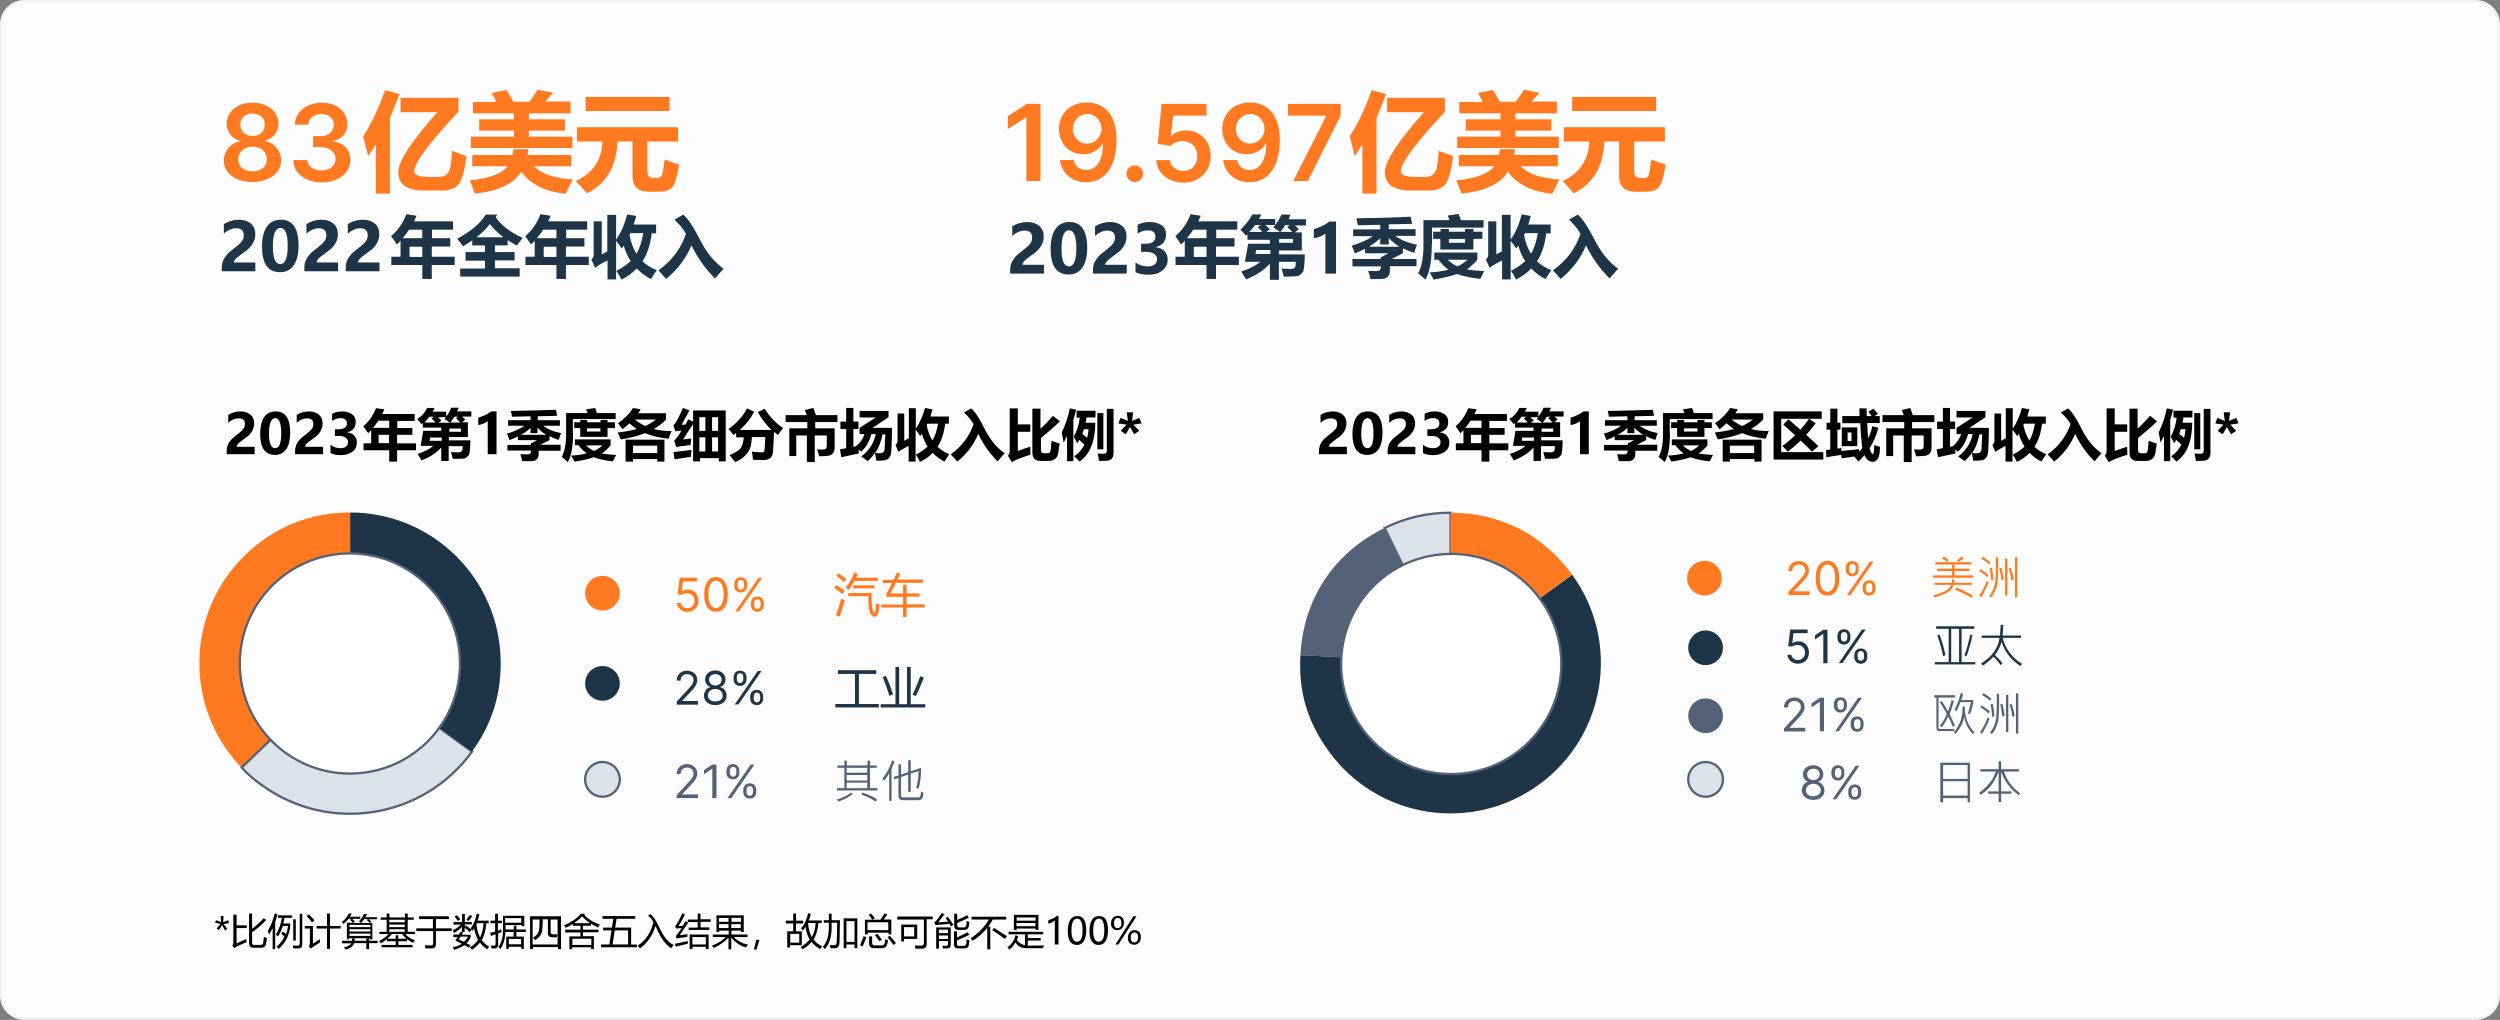 <?xml version="1.0" encoding="utf-8"?>
<!-- Generator: Adobe Illustrator 27.4.1, SVG Export Plug-In . SVG Version: 6.00 Build 0)  -->
<svg version="1.1" id="Layer_1" xmlns="http://www.w3.org/2000/svg" xmlns:xlink="http://www.w3.org/1999/xlink" x="0px" y="0px"
	 viewBox="0 0 1081 441" style="enable-background:new 0 0 1081 441;" xml:space="preserve">
<rect x="0" y="0" width="1081" height="441" fill="#808080" stroke="none"/>
<style type="text/css">
	.st0{fill:#FCFCFC;}
	.st1{fill:none;stroke:#F2F2F2;stroke-miterlimit:10;}
	.st2{enable-background:new    ;}
	.st3{fill:#FF7920;}
	.st4{fill:#1D3546;}
	.st5{fill:#546278;}
	.st6{fill:#DCE2E8;stroke:#546278;stroke-miterlimit:10;}
	.st7{fill:#FFFFFF;stroke:#546278;stroke-width:1;stroke-miterlimit:9.999;}
	.st8{fill:#FFFFFF;stroke:#546278;stroke-miterlimit:10;}
</style>
<g id="a">
</g>
<g id="b">
	<g id="c">
		<g>
			<path class="st0" d="M10.5,0.5h1060c5.5,0,10,4.5,10,10v420c0,5.5-4.5,10-10,10H10.5c-5.5,0-10-4.5-10-10v-420
				C0.5,5,5,0.5,10.5,0.5z"/>
			<path class="st1" d="M10.5,0.5h1060c5.5,0,10,4.5,10,10v420c0,5.5-4.5,10-10,10H10.5c-5.5,0-10-4.5-10-10v-420
				C0.5,5,5,0.5,10.5,0.5z"/>
		</g>
		<g class="st2">
			<path class="st3" d="M361.6,253c1.4,0.9,2.7,1.7,3.7,2.5l-1,1.4c-1.2-1-2.4-1.9-3.6-2.7L361.6,253z M363.7,258.8
				c0.5,0.3,1.1,0.6,1.6,0.8c-0.8,2.5-1.5,4.8-2.2,7.1l-1.7-0.8C362.3,263.8,363.1,261.4,363.7,258.8z M362.6,247.9
				c1.2,0.8,2.4,1.7,3.4,2.5l-1.1,1.3c-1.2-1.1-2.3-2-3.3-2.7L362.6,247.9z M365.7,254c1.6-1.9,2.8-4,3.7-6.4l1.5,0.5
				c-0.2,0.6-0.5,1.2-0.7,1.7h9.4v1.4h-10.1c-0.8,1.4-1.6,2.8-2.6,4C366.6,254.8,366.2,254.4,365.7,254z M366.8,257.8v-1.4h10.1
				c-0.1,4.5,0.2,7.2,0.8,8.1c0.4,0.5,0.6,0.4,0.8-0.1c0.1-0.7,0.2-1.9,0.3-3.5c0.4,0.2,0.9,0.3,1.5,0.5c-0.2,1.5-0.3,2.6-0.4,3.3
				c-0.3,1.3-0.8,2-1.6,2c-0.7,0-1.4-0.5-1.9-1.4c-0.7-1.2-1-3.7-0.9-7.5H366.8z M368.9,253.1h9.2v1.3h-9.2V253.1z"/>
			<path class="st3" d="M381,261.4h9.5v-3.3h-7.2v-1.4c0.9-1.6,1.7-3.1,2.4-4.6h-4v-1.4h4.7c0.5-1.1,1-2.1,1.4-3.1l1.5,0.4
				c-0.4,0.9-0.8,1.8-1.2,2.6h11v1.4h-11.7c-0.9,1.8-1.6,3.3-2.4,4.6h5.5v-3.8h1.5v3.8h5.6v1.4h-5.6v3.3h7.8v1.4h-7.8v4.1h-1.5v-4.1
				H381V261.4z"/>
		</g>
		<g class="st2">
			<path class="st3" d="M292.7,260.7h1.7c0.1,1.3,1.3,2.3,2.8,2.3c1.8,0,3.1-1.4,3.1-3.2c0-1.9-1.4-3.3-3.2-3.3
				c-0.9,0-1.9,0.3-2.5,0.7l-1.6-0.2l0.9-7.2h7.5v1.6h-6.1l-0.5,4.3h0.1c0.6-0.5,1.5-0.8,2.5-0.8c2.7,0,4.6,2.1,4.6,4.9
				c0,2.8-2,4.8-4.8,4.8C294.7,264.5,292.8,262.9,292.7,260.7z"/>
			<path class="st3" d="M304.5,257c0-4.7,1.9-7.5,5.1-7.5s5.1,2.8,5.1,7.5c0,4.7-1.8,7.5-5.1,7.5C306.3,264.5,304.5,261.8,304.5,257
				z M312.9,257c0-3.8-1.2-5.9-3.3-5.9c-2.1,0-3.3,2.2-3.3,5.9c0,3.8,1.2,5.9,3.3,5.9C311.6,262.9,312.9,260.8,312.9,257z"/>
			<path class="st3" d="M317.5,252.5c0-1.6,1-2.9,2.8-2.9c1.8,0,2.8,1.3,2.8,2.9v0.8c0,1.6-1,2.9-2.8,2.9c-1.8,0-2.8-1.3-2.8-2.9
				V252.5z M328,249.8h1.6l-10,14.5H318L328,249.8z M318.9,253.3c0,0.9,0.4,1.7,1.4,1.7c1,0,1.4-0.8,1.4-1.7v-0.8
				c0-0.9-0.3-1.7-1.4-1.7c-1,0-1.4,0.8-1.4,1.7V253.3z M324.7,260.8c0-1.6,1-2.9,2.8-2.9c1.8,0,2.8,1.3,2.8,2.9v0.8
				c0,1.6-1,2.9-2.8,2.9c-1.8,0-2.8-1.3-2.8-2.9V260.8z M326.1,261.6c0,0.9,0.4,1.7,1.4,1.7c1,0,1.4-0.8,1.4-1.7v-0.8
				c0-0.9-0.3-1.7-1.4-1.7c-1,0-1.4,0.8-1.4,1.7V261.6z"/>
		</g>
		<circle class="st3" cx="260.5" cy="256.5" r="7.5"/>
		<g class="st2">
			<path class="st4" d="M292.6,303.4l4.8-5.2c1.7-1.8,2.5-2.8,2.5-4.2c0-1.5-1.2-2.5-2.8-2.5c-1.7,0-2.8,1.1-2.8,2.8h-1.7
				c0-2.6,1.9-4.3,4.5-4.3c2.6,0,4.4,1.8,4.4,4c0,1.6-0.7,2.9-3.2,5.5L295,303v0.1h6.8v1.6h-9.2V303.4z"/>
			<path class="st4" d="M304.4,300.8c0-1.8,1.2-3.4,2.8-3.7V297c-1.4-0.4-2.3-1.7-2.3-3.2c0-2.2,1.8-3.9,4.4-3.9
				c2.5,0,4.4,1.6,4.4,3.9c0,1.5-0.9,2.9-2.3,3.2v0.1c1.6,0.3,2.8,1.9,2.8,3.7c0,2.4-2,4.1-4.9,4.1
				C306.4,304.9,304.4,303.2,304.4,300.8z M312.5,300.7c0-1.6-1.4-2.8-3.2-2.8c-1.9,0-3.2,1.2-3.2,2.8c0,1.6,1.2,2.6,3.2,2.6
				C311.3,303.3,312.5,302.3,312.5,300.7z M312,293.9c0-1.5-1.1-2.4-2.7-2.4c-1.6,0-2.7,1-2.7,2.4c0,1.5,1.1,2.5,2.7,2.5
				C310.9,296.4,312,295.4,312,293.9z"/>
			<path class="st4" d="M317.2,292.9c0-1.6,1-2.9,2.8-2.9c1.8,0,2.8,1.3,2.8,2.9v0.8c0,1.6-1,2.9-2.8,2.9c-1.8,0-2.8-1.3-2.8-2.9
				V292.9z M327.7,290.1h1.6l-10,14.5h-1.6L327.7,290.1z M318.6,293.6c0,0.9,0.4,1.7,1.4,1.7c1,0,1.4-0.8,1.4-1.7v-0.8
				c0-0.9-0.3-1.7-1.4-1.7c-1,0-1.4,0.8-1.4,1.7V293.6z M324.4,301.2c0-1.6,1-2.9,2.8-2.9c1.8,0,2.8,1.3,2.8,2.9v0.8
				c0,1.6-1,2.9-2.8,2.9c-1.8,0-2.8-1.3-2.8-2.9V301.2z M325.9,302c0,0.9,0.4,1.7,1.4,1.7c1,0,1.4-0.8,1.4-1.7v-0.8
				c0-0.9-0.3-1.7-1.4-1.7c-1,0-1.4,0.8-1.4,1.7V302z"/>
		</g>
		<g class="st2">
			<path class="st4" d="M361.1,304.4h8.6v-13h-7.4v-1.6h16.6v1.6h-7.5v13h8.6v1.5h-18.8V304.4z"/>
			<path class="st4" d="M380.9,304.5h6.3v-16.1h1.6v16.1h3.4v-16.1h1.6v16.1h6.3v1.4h-19.3V304.5z M383.1,292.2
				c1.1,2.5,2.1,5.2,3.1,8l-1.6,0.7c-0.9-2.7-1.8-5.4-2.9-8.1L383.1,292.2z M394.6,300.4c1.3-2.8,2.4-5.4,3.3-8l1.6,0.6
				c-1.2,3.1-2.4,5.8-3.5,8L394.6,300.4z"/>
		</g>
		<circle class="st4" cx="260.5" cy="295.5" r="7.5"/>
		<g class="st2">
			<path class="st5" d="M292.6,343.8l4.8-5.2c1.7-1.8,2.5-2.8,2.5-4.2c0-1.5-1.2-2.5-2.8-2.5c-1.7,0-2.8,1.1-2.8,2.8h-1.7
				c0-2.6,1.9-4.3,4.5-4.3c2.6,0,4.4,1.8,4.4,4c0,1.6-0.7,2.9-3.2,5.5l-3.3,3.5v0.1h6.8v1.6h-9.2V343.8z"/>
			<path class="st5" d="M309.8,345.1H308v-12.7h-0.1l-3.5,2.4V333l3.6-2.4h1.8V345.1z"/>
			<path class="st5" d="M314.1,333.3c0-1.6,1-2.9,2.8-2.9c1.8,0,2.8,1.3,2.8,2.9v0.8c0,1.6-1,2.9-2.8,2.9c-1.8,0-2.8-1.3-2.8-2.9
				V333.3z M324.6,330.6h1.6l-10,14.5h-1.6L324.6,330.6z M315.6,334.1c0,0.9,0.4,1.7,1.4,1.7c1,0,1.4-0.8,1.4-1.7v-0.8
				c0-0.9-0.3-1.7-1.4-1.7c-1,0-1.4,0.8-1.4,1.7V334.1z M321.4,341.6c0-1.6,1-2.9,2.8-2.9c1.8,0,2.8,1.3,2.8,2.9v0.8
				c0,1.6-1,2.9-2.8,2.9c-1.8,0-2.8-1.3-2.8-2.9V341.6z M322.8,342.4c0,0.9,0.4,1.7,1.4,1.7c1,0,1.4-0.8,1.4-1.7v-0.8
				c0-0.9-0.3-1.7-1.4-1.7c-1,0-1.4,0.8-1.4,1.7V342.4z"/>
		</g>
		<g class="st2">
			<path class="st5" d="M368.7,343.3c-1.2,1.1-3.2,2.2-6.2,3.3l-0.6-0.9c2.8-0.9,4.8-1.9,6.1-3L368.7,343.3z M379.3,341.8h-17.4v-1
				h3.2V332h-3v-1h3v-2.1h1.1v2.1h8.9v-2.1h1.1v2.1h2.9v1h-2.9v8.8h3.2V341.8z M375,334.1V332h-8.9v2.1H375z M375,337.5v-2.4h-8.9
				v2.4H375z M375,340.8v-2.4h-8.9v2.4H375z M379.3,345.7l-0.6,0.9c-1.7-1.1-3.7-2.1-6.2-3l0.5-0.9
				C375.8,343.7,377.9,344.7,379.3,345.7z"/>
			<path class="st5" d="M386.8,329.2c-0.2,0.5-0.5,1.2-0.8,2l-0.5,1.2v13.9h-1v-11.9c-0.6,1-1.3,2.1-2.3,3.2l-0.6-1
				c1.7-2,3.1-4.6,4.2-7.8L386.8,329.2z M399.3,342.8c-0.1,1.6-0.4,2.6-0.9,2.8c-0.4,0.3-0.9,0.4-1.5,0.4h-6.6c-0.5,0-1-0.2-1.3-0.5
				c-0.3-0.3-0.5-0.7-0.5-1.3v-7.8l-1.9,0.6l-0.1-1.1l2-0.6v-4.8h1.1v4.4l3.1-1v-5.2h1.1v4.8l4.5-1.5c0,3.4-0.4,6.5-1.1,9.1l-1-0.4
				c0.6-2.2,0.9-4.6,1-7.3l-3.4,1.1v7.9h-1.1v-7.5l-3.1,1.1v8.2c0,0.2,0.1,0.3,0.2,0.4c0.2,0.1,0.3,0.2,0.6,0.2h6.7
				c0.2,0,0.5-0.1,0.7-0.3c0.2-0.2,0.4-1,0.4-2.3L399.3,342.8z"/>
		</g>
		<g class="st2">
			<path d="M102.4,193.2h7.7v3.2H98V195c0-0.9,0.2-1.8,0.5-2.6s0.8-1.5,1.4-2.2s1.6-1.5,2.8-2.4c1.2-0.9,2-1.7,2.5-2.3
				s0.7-1.4,0.7-2.2c0-1.6-0.9-2.4-2.7-2.4c-1.6,0-3.1,0.6-4.5,1.9v-3.4c1.6-1,3.4-1.5,5.3-1.5c1.8,0,3.2,0.5,4.3,1.4
				s1.6,2.2,1.6,3.8c0,0.9-0.2,1.7-0.5,2.5s-0.7,1.4-1.3,2.1s-1.5,1.4-2.8,2.3c-1.2,0.9-2.1,1.6-2.5,2S102.4,192.9,102.4,193.2z"/>
			<path d="M112.5,187.6c0-3.1,0.6-5.5,1.7-7.2s2.8-2.5,5-2.5c4.2,0,6.3,3.1,6.3,9.3c0,3-0.6,5.4-1.7,7s-2.8,2.5-4.9,2.5
				C114.6,196.7,112.5,193.7,112.5,187.6z M116.3,187.5c0,4.2,0.9,6.3,2.7,6.3c1.8,0,2.6-2.2,2.6-6.5c0-4.3-0.9-6.5-2.6-6.5
				C117.3,180.8,116.3,183.1,116.3,187.5z"/>
			<path d="M132,193.2h7.7v3.2h-12.1V195c0-0.9,0.2-1.8,0.5-2.6s0.8-1.5,1.4-2.2s1.6-1.5,2.8-2.4c1.2-0.9,2-1.7,2.5-2.3
				s0.7-1.4,0.7-2.2c0-1.6-0.9-2.4-2.7-2.4c-1.6,0-3.1,0.6-4.5,1.9v-3.4c1.6-1,3.4-1.5,5.3-1.5c1.8,0,3.2,0.5,4.3,1.4
				s1.6,2.2,1.6,3.8c0,0.9-0.2,1.7-0.5,2.5s-0.7,1.4-1.3,2.1s-1.5,1.4-2.8,2.3c-1.2,0.9-2.1,1.6-2.5,2S132,192.9,132,193.2z"/>
			<path d="M143,192.4c1.2,0.9,2.6,1.4,4.2,1.4c1,0,1.8-0.2,2.4-0.7s0.9-1.1,0.9-1.9c0-0.9-0.4-1.5-1.1-2s-1.7-0.7-3-0.7h-1.6v-2.9
				h1.5c2.4,0,3.7-0.8,3.7-2.5c0-1.5-0.9-2.3-2.8-2.3c-1.2,0-2.4,0.4-3.6,1.2v-3.1c1.2-0.6,2.7-1,4.4-1c1.7,0,3.1,0.4,4.2,1.2
				s1.6,1.9,1.6,3.3c0,2.4-1.2,3.9-3.6,4.5v0.1c1.3,0.1,2.3,0.6,3,1.4s1.1,1.7,1.1,2.9c0,1.7-0.6,3.1-1.9,4s-2.9,1.5-5,1.5
				c-1.9,0-3.4-0.3-4.5-0.9V192.4z"/>
		</g>
		<g class="st2">
			<path d="M178.3,185v3h-6.6v3.7h8.2v3h-8.2v4.9h-3.4v-4.9h-11.1v-3h3.3v-5.7c-0.4,0.4-0.9,0.9-1.3,1.3c-0.6-0.9-1.3-1.9-2.1-3
				c2.4-2,4.2-4.6,5.5-7.8l3.6,0.5c-0.3,0.7-0.6,1.3-0.9,2h14v3h-7.5v3.1H178.3z M161.3,185h7v-3.1h-4.7
				C162.9,183,162.1,184,161.3,185z M163.7,191.6h4.5V188h-4.5V191.6z"/>
			<path d="M184.7,176.4h3.2c-0.3,0.6-0.5,1.1-0.8,1.6h5.8v2.1c0.9-1.1,1.7-2.4,2.2-3.8h3.2c-0.2,0.6-0.4,1.1-0.7,1.6h6.2v2.2h-4
				c0.5,0.4,1,0.9,1.4,1.3l-1.4,1.2h2.5v6.4h-8.2v1.4h9.3c-0.1,3.8-0.3,5.9-0.7,6.4s-0.8,0.8-1.3,1.2s-2.3,0.4-5.6,0.4
				c-0.2-0.9-0.5-1.9-0.8-2.9c2.1,0.1,3.1,0.1,3.2,0.1c0.5,0,0.9-0.1,1.2-0.3s0.5-0.4,0.5-0.7s0.1-0.8,0.2-1.7h-6.1v6.4h-3.2v-5.8
				c-2,2.3-4.8,4.1-8.5,5.6c-0.5-0.8-1-1.7-1.8-2.8c2.9-0.9,5.2-2.1,6.9-3.5h-5.5l1.1-6.5h7.8v-1.4h-8v-2c-0.2,0.2-0.4,0.3-0.6,0.5
				c-0.6-0.8-1.2-1.5-1.9-2.2C182.4,180,183.8,178.3,184.7,176.4z M186.6,181l1-0.8h-2c-0.6,0.9-1.3,1.7-2.1,2.5h4.8
				C187.9,182.2,187.3,181.6,186.6,181z M185.7,190.6h5.3v-1.4H186L185.7,190.6z M189.3,180.3c0.5,0.5,1.1,1,1.6,1.5l-1.2,1h4.9
				c-0.7-0.5-1.5-1.1-2.4-1.6c0.2-0.3,0.5-0.6,0.7-0.8H189.3z M199.3,186.7v-1.4h-5v1.4H199.3z M194.7,182.7h4.3
				c-0.5-0.6-1.1-1.2-1.8-1.8l0.8-0.7h-1.5C195.9,181.1,195.3,182,194.7,182.7z"/>
		</g>
		<g class="st2">
			<path d="M214.7,177.8v18.6h-3.8v-14.3c-0.5,0.4-1.1,0.8-1.9,1.1s-1.6,0.5-2.2,0.6v-3.2c2.1-0.6,4-1.5,5.6-2.7H214.7z"/>
		</g>
		<g class="st2">
			<path d="M219.3,192.4h10.2v-0.6l2.8-1.5h-8.4v-1.6c-1.1,0.6-2.3,1.1-3.6,1.6c-0.2-0.8-0.6-1.7-1.1-2.8c3.1-0.9,5.6-2,7.5-3.4h-7
				v-2.4h9.7v-1.7l-8,0.2c-0.1-0.8-0.3-1.6-0.5-2.5c6.6-0.1,13.1-0.3,19.5-0.5c0,0,0.2,0.9,0.5,2.6l-8.4,0.2v1.7h9.6v2.4h-7.3
				c2,1.5,4.6,2.6,7.8,3.2c-0.4,1.1-0.8,2.1-1,2.9c-1.5-0.4-2.8-1-4-1.6v1.7l-4,2h8.8v2.6h-9.5v1.5c0,1-0.3,1.7-0.8,2.2
				s-1.2,0.8-2.1,0.8s-2.3,0-4.2,0c-0.2-1.1-0.5-2.1-0.8-3c0.9,0,1.9,0.1,3.1,0.1c1,0,1.5-0.5,1.5-1.5v-0.2h-10.2V192.4z
				 M232.4,184.9v2.4h-3v-2.3c-1.1,1.1-2.5,2.1-4.1,3h10.9C234.7,187.1,233.4,186.1,232.4,184.9z"/>
			<path d="M247.8,187.2c0,5.9-0.8,10.1-2.3,12.6c-0.9-0.8-1.7-1.6-2.6-2.2c1.3-2.5,2-6.1,1.9-10.8v-8.2h9.3c-0.2-0.5-0.4-1-0.7-1.6
				l3.9-0.6c0.3,0.7,0.6,1.5,0.8,2.2h8.1v2.6h-18.5V187.2z M264,190.1v2.5c-1.2,1.4-2.5,2.6-3.8,3.5c1.7,0.3,3.8,0.5,6.2,0.6
				c-0.5,0.9-0.9,1.9-1.4,2.8c-3.5-0.4-6.2-1-8.3-1.8c-2.2,0.8-5,1.4-8.3,1.9c-0.4-0.9-0.9-1.7-1.5-2.6c2.5-0.1,4.8-0.4,6.8-1
				c-1.3-0.9-2.5-2.1-3.6-3.5h-1.5v-2.5H264z M248.3,182.6h2.6v-1h3v1h5.8v-1h3v1h3.2v2.5h-3.2v3.8h-11.8v-3.8h-2.6V182.6z
				 M256.9,195c1.4-0.7,2.6-1.5,3.6-2.4h-7.1C254.4,193.6,255.5,194.4,256.9,195z M259.6,186.6v-1.4h-5.8v1.4H259.6z"/>
			<path d="M288,178.7v2.7c-1.5,1.6-3.2,2.9-5.3,4.1c2.3,0.6,4.8,0.9,7.7,0.9c-0.5,1.2-1,2.3-1.3,3.3c-3.9-0.4-7.3-1.2-10.2-2.4
				c-3,1.2-6.5,2.1-10.5,2.7c-0.3-0.8-0.8-1.9-1.3-3c3-0.3,5.8-0.8,8.2-1.5c-1.1-0.7-2.2-1.6-3.1-2.5c-1,0.9-2,1.8-3.1,2.6
				c-0.5-0.8-1.2-1.7-1.9-2.6c2.8-1.9,5-4.1,6.5-6.6l3.3,0.6c-0.3,0.6-0.7,1.1-1,1.7H288z M270.5,199.6v-9.5h16.8v9.5h-3.1v-1.1
				h-10.5v1.1H270.5z M284.2,192.7h-10.5v3.2h10.5V192.7z M279,184.2c1.7-0.8,3.3-1.7,4.6-2.8h-9.1
				C275.8,182.5,277.3,183.4,279,184.2z"/>
			<path d="M295.4,190c0.5,0,1.7-0.2,3.5-0.4c-0.1,1.2-0.2,2.1-0.3,2.8c-3.3,0.4-5.4,0.7-6.2,0.9l-0.9-2.8c0.8-0.6,1.8-2,3.2-4.3
				c-1.6,0.1-2.5,0.2-2.7,0.4l-0.8-2.7c1-0.9,2.4-3.4,4.1-7.5l2.8,1.1c-1.7,3.2-2.9,5.3-3.4,6.2l1.7-0.1c0.4-0.7,0.8-1.5,1.2-2.3
				l2.1,1v-4.8h14.1v22h-3v-1.4h-8.1v1.4h-3v-16.1C297.7,186.2,296.4,188.5,295.4,190z M291.7,198.6l-0.5-3.1c2.7-0.3,5.3-0.7,7.8-1
				c-0.1,1.1-0.2,2.1-0.2,3L291.7,198.6z M302.4,186.3h2.6v-5.9h-2.6V186.3z M302.4,195.2h2.6v-6.1h-2.6V195.2z M310.5,180.4h-2.6
				v5.9h2.6V180.4z M307.9,195.2h2.6v-6.1h-2.6V195.2z"/>
			<path d="M338.6,185.1c-0.7,0.8-1.4,1.8-2.2,3c-0.6-0.5-1.1-0.9-1.7-1.4c-0.2,5-0.4,8-0.5,9s-0.5,1.8-1.2,2.4s-1.6,0.8-2.8,0.8
				c-1.6,0-3.1,0-4.6-0.1c-0.1-1.3-0.3-2.5-0.5-3.5c2,0.2,3.5,0.3,4.4,0.3c0.5,0,0.9-0.2,1-0.7s0.3-2.4,0.4-5.9h-5.8
				c-0.1,2.2-0.4,3.9-0.9,5.1s-1.3,2.2-2.3,3.2s-2.4,1.8-4,2.5c-1-1.3-1.8-2.3-2.4-3c1.4-0.6,2.5-1.2,3.4-1.8s1.6-1.4,1.9-2.2
				s0.7-2,0.8-3.7h-3.3v-1.9c-0.4,0.3-0.8,0.6-1.2,0.9c-0.7-1-1.4-1.9-2.1-2.6c3.5-2.5,6.2-5.4,8-8.9l3.1,1.4
				c-1.6,3.1-3.7,5.7-6.2,7.9h13.7c-2.4-2.3-4.4-4.9-5.9-7.7l2.9-1.5C332.7,180,335.3,182.9,338.6,185.1z"/>
			<path d="M344.5,197.2h-3.2v-12h7.8v-2.7h-9.4v-3h9.2c-0.3-0.8-0.6-1.5-0.9-2.2l3.7-0.9c0.4,1,0.7,2,1.1,3.1h9.3v3h-9.6v2.7h8.4
				v8.3c0,0.7-0.1,1.3-0.3,1.8s-0.5,0.9-1,1.2s-0.9,0.5-1.5,0.6s-1.8,0.1-3.9,0.2c-0.2-1-0.5-2-0.9-3c0.9,0.1,1.7,0.1,2.6,0.1
				c1.1,0,1.6-0.5,1.6-1.6v-4.5h-5.2v11.5h-3.4v-11.5h-4.6V197.2z"/>
			<path d="M377.3,185h8.4c0,3.2-0.1,6.6-0.3,10c-0.1,2.6-1.3,4-3.5,4.1c-0.8,0.1-1.8,0.1-3,0.1c-0.1-0.9-0.3-2-0.6-3.3
				c-0.9,1.3-1.9,2.4-3.1,3.5c-0.9-0.7-1.8-1.4-2.8-2c3.4-2.6,5.5-5.8,6.3-9.7h-1.9c-0.9,3.2-2.3,5.7-4.4,7.6
				c-0.4-0.3-0.7-0.6-1.1-0.9c0,0.5,0,1.1,0,1.7c-2.8,0.6-5.3,1.1-7.5,1.6l-0.6-3.4c0.9-0.2,1.8-0.3,2.7-0.5v-8.3h-2.5v-3.2h2.5
				v-5.9h3.1v5.9h2.2v3.2H369v7.7c0.4-0.1,0.7-0.2,1.1-0.2c1.7-1.4,3-3.1,3.7-5.3h-2.1V185l7-4.5h-7v-2.8h12.5v2.7L377.3,185z
				 M380.4,196c1.3,0,2-0.6,2.1-1.7c0.1-1.6,0.2-3.8,0.3-6.5h-1.2c-0.6,3.1-1.6,5.9-3.2,8.1C379.1,196,379.8,196,380.4,196z"/>
			<path d="M396,176.6v8.8c1.7-2.5,3-5.5,4-9l3.2,0.6c-0.3,1.1-0.6,2.1-0.9,3.1h8v3.1h-1.6c-0.5,4-1.6,7.4-3.3,10
				c1.4,1.3,3.1,2.4,5.1,3.2c-0.7,0.9-1.4,2-2.1,3.2c-2-1-3.7-2.3-5.1-3.8c-1.5,1.6-3.3,2.9-5.5,3.9c-0.5-1.1-1.1-2.2-1.8-3.1
				c2-1,3.7-2.2,5.1-3.5c-1.1-1.7-1.9-3.5-2.5-5.6c-0.2,0.4-0.5,0.7-0.7,1.1c-0.5-0.9-1.2-1.9-2-2.8v13.8h-3v-6.8
				c-2,1-3.5,1.9-4.4,2.6l-1.3-3c0.6-0.5,0.9-1,0.9-1.8v-11.8h2.9v11.8l2-1.1v-13H396z M403.2,190.5c1.1-1.9,1.9-4.3,2.4-7.3H401
				c-0.1,0.2-0.2,0.4-0.3,0.6C401.2,186.4,402,188.7,403.2,190.5z"/>
			<path d="M416.8,178.4l3.1-1.8c1.7,1.3,3.6,4.3,5.9,8.9c2.2,4.5,5.1,8,8.6,10.5c-1.3,1.4-2.3,2.6-3,3.5c-3.4-3.3-6.2-7.3-8.4-11.9
				c-2,4.8-5,8.7-9.1,12c-0.7-0.9-1.6-1.9-2.8-3.1c4.8-3.5,8.1-7.9,9.9-13.1C419.9,181.6,418.6,179.9,416.8,178.4z"/>
			<path d="M440.1,176.8v6.7h5.4v3.2h-5.4v8.3l5.4-1.9c0,1.2,0,2.4,0.1,3.5c-3.5,1.1-6.2,2.1-8.1,3.2l-1.7-2.8
				c0.5-0.4,0.8-1.1,0.8-2.1v-18.3H440.1z M455.3,179.8l3,2.4c-2.6,2.5-5.4,4.9-8.2,7.2v5.1c0,1,0.4,1.5,1.2,1.5h1.6
				c0.6,0,1-0.2,1.2-0.6s0.4-2,0.6-4.8c1.2,0.5,2.4,0.9,3.5,1.2c-0.2,1.5-0.4,2.8-0.6,3.9s-0.5,1.9-0.9,2.3s-0.8,0.7-1.5,1
				s-1.4,0.3-2.4,0.3h-3c-2.2,0-3.4-1.2-3.4-3.6v-19h3.5v8.6C451.9,183.6,453.6,181.8,455.3,179.8z"/>
			<path d="M462.6,176.6l2.7,0.5c-0.3,1.5-0.8,3.1-1.2,4.5v17.8h-2.7v-10.9c-0.5,1-1,1.9-1.5,2.9c-0.1-1-0.4-2.4-0.8-4.4
				C460.7,183.7,461.9,180.2,462.6,176.6z M465.5,177.6h8.2v2.9h-3.9c-0.1,0.8-0.2,1.6-0.4,2.3h4.2c0,8-2.3,13.6-6.8,16.8
				c-0.6-0.7-1.4-1.5-2.3-2.3c1.9-1.3,3.4-3,4.4-5c-0.7-0.7-1.4-1.4-2.2-2.1c-0.3,0.5-0.6,1-0.9,1.5c-0.4-0.9-0.9-1.8-1.5-2.9
				c1.4-2.4,2.2-5.1,2.6-8.2h-1.4V177.6z M470.1,189.3c0.3-1.1,0.5-2.4,0.6-3.7h-2c-0.2,0.7-0.5,1.4-0.7,2
				C468.6,188.2,469.3,188.7,470.1,189.3z M474.5,178.6h2.6v15.7h-2.6V178.6z M478.6,176.8h2.9v18.9c0,1.1-0.2,1.9-0.7,2.5
				s-1.1,0.9-2,1s-2,0.1-3.6,0.1c-0.1-0.9-0.3-2-0.6-3.2c1.2,0.1,2.1,0.1,2.8,0.1c0.8,0,1.2-0.5,1.2-1.5V176.8z"/>
			<path d="M493.6,183.1l-3.5,0.5l2.5,2.7l-2.2,1.5l-1.8-3.2l-1.8,3.2l-2.2-1.5l2.5-2.7l-3.5-0.5l0.9-2.4l3.2,1.3l-0.5-3.7h2.8
				l-0.5,3.7l3.2-1.3L493.6,183.1z"/>
		</g>
		<g class="st2">
			<path d="M99,399.1l-2.3,0.5l1.6,2l-1,0.7L96,400l-1.3,2.2l-1-0.7l1.6-2l-2.3-0.5l0.4-1.1l2.2,0.8l-0.2-2.6h1.3l-0.2,2.6l2.2-0.8
				L99,399.1z"/>
			<path d="M102.3,395.4v4.7h4.4v1.2h-4.4v6.6c1.1-0.5,2.5-1.1,4.2-1.9c0,0.5,0,1,0.1,1.4c-1.5,0.6-2.8,1.2-3.9,1.7
				c-0.5,0.2-0.9,0.5-1.3,0.9l-1-1.2c0.3-0.2,0.5-0.6,0.5-1.1v-12.2H102.3z M107.7,395h1.3v6.6c2-1.5,3.7-3,5-4.6l1.1,0.8
				c-1.7,1.9-3.7,3.6-6.1,5.3v4.5c0,0.7,0.3,1,0.9,1h2.7c0.7,0,1.1-0.3,1.2-0.9c0.1-0.8,0.2-1.7,0.3-2.6c0.4,0.2,0.9,0.3,1.3,0.5
				c-0.1,1-0.2,1.8-0.4,2.6c-0.2,1.1-0.9,1.6-2.1,1.6h-3.4c-1.2,0-1.8-0.7-1.8-2V395z"/>
			<path d="M115.8,402.6c1.3-2.3,2.3-4.8,3-7.6l1.2,0.2c-0.3,1.2-0.6,2.3-1,3.5v11.7h-1.1v-9.1c-0.5,1-1,1.9-1.5,2.8
				C116.2,403.6,116,403.1,115.8,402.6z M121.6,403.7l0.6-0.9c0.5,0.3,1,0.7,1.5,1.1c0.4-1.1,0.7-2.2,0.8-3.5h-2.2
				c-0.6,1.9-1.3,3.4-2.2,4.6c-0.2-0.3-0.5-0.7-0.8-1c1.2-1.7,2-4.1,2.6-7.1h-1.7v-1.1h6v1.1h-3.2c-0.2,0.9-0.3,1.7-0.5,2.4h3v1.1
				c-0.4,4.1-2.1,7.4-5,9.9c-0.2-0.3-0.5-0.7-0.9-1c1.5-1.2,2.6-2.6,3.4-4.3C122.8,404.7,122.2,404.2,121.6,403.7z M129.6,395.1h1.1
				v13c0,0.8-0.1,1.3-0.4,1.6c-0.2,0.3-0.7,0.4-1.3,0.4c-0.4,0-1.2,0-2.2,0c0-0.4-0.1-0.9-0.2-1.3c0.8,0.1,1.5,0.1,2,0.1
				c0.4,0,0.7-0.1,0.8-0.2c0.1-0.1,0.2-0.5,0.2-1V395.1z M127.9,406.7h-1.1v-9.2h1.1V406.7z"/>
			<path d="M138.3,406.1c0,0.5,0.1,1,0.1,1.4c-1.7,1-3,1.9-4.1,2.7l-0.8-1.1c0.4-0.3,0.5-0.8,0.5-1.4v-6.2h-2.2v-1.1h3.5v7.6
				C136.2,407.4,137.2,406.8,138.3,406.1z M133.5,395.3c1.1,1.2,2,2,2.5,2.6l-1.1,0.9c-0.7-0.9-1.4-1.8-2.3-2.7L133.5,395.3z
				 M136.9,400.4h4.5v-5.4h1.3v5.4h4.6v1.1h-4.6v8.8h-1.3v-8.8h-4.5V400.4z"/>
			<path d="M150,399h2.6c-0.4-0.5-0.8-0.9-1.2-1.3l0.6-0.4h-1.3c-0.6,0.8-1.3,1.5-2.1,2.2c-0.2-0.3-0.5-0.5-0.8-0.8
				c1.3-1,2.3-2.2,3-3.7h1.3c-0.2,0.5-0.5,0.9-0.8,1.4h4.5v0.9h-3.5c0.4,0.4,0.8,0.8,1.1,1.2l-0.7,0.6h7.2c-0.4-0.5-0.8-0.9-1.3-1.3
				l0.5-0.4h-1.6c-0.4,0.6-0.8,1.2-1.3,1.7c-0.3-0.2-0.6-0.5-1-0.7c0.9-0.9,1.6-2,2.2-3.2h1.3c-0.2,0.5-0.5,1-0.7,1.4h5v0.9h-3.6
				c0.4,0.4,0.9,0.8,1.2,1.1l-0.8,0.6h1.2v7h-1.1v-0.5h-9.1v0.5H150V399z M148,406.8h4.2c0-0.3,0.1-0.6,0.1-1h1.1c0,0.3,0,0.7-0.1,1
				h5.1v-1h1.2v1h3.7v1h-3.7v2.6h-1.2v-2.6h-5.3c-0.4,1.4-1.6,2.3-3.7,2.8c-0.2-0.3-0.4-0.7-0.7-1c1.7-0.3,2.8-0.9,3.2-1.7h-4V406.8
				z M160.2,399.9h-9.1v1h9.1V399.9z M151.1,402.8h9.1v-1h-9.1V402.8z M151.1,404.7h9.1v-1h-9.1V404.7z"/>
			<path d="M179.4,406.6c-0.3,0.4-0.6,0.8-0.8,1.1c-1-0.5-1.8-1-2.6-1.6v0.9h-3.7v1.6h6.1v1h-13.4v-1h6.1v-1.6h-3.8v-0.9
				c-0.8,0.7-1.7,1.3-2.6,1.8c-0.2-0.3-0.5-0.6-0.8-1c1.6-0.8,3-1.8,4.2-3h-4v-1h3.1v-5.2h-2.6v-1h2.6V395h1.2v1.7h6.7V395h1.2v1.7
				h2.6v1h-2.6v5.2h3.1v1h-4.1C176.3,405.1,177.7,406,179.4,406.6z M171,404.4h1.2v1.5h3.6c-0.7-0.6-1.4-1.3-2-2h-4.3
				c-0.7,0.7-1.3,1.4-2,2h3.6V404.4z M168.3,398.8h6.7v-1.1h-6.7V398.8z M168.3,400.9h6.7v-1.1h-6.7V400.9z M168.3,402.9h6.7v-1.1
				h-6.7V402.9z"/>
			<path d="M179.9,401.4h7.3v-4h-6v-1.2h12.9v1.2h-5.6v4h6.8v1.2h-6.8v5.4c0,0.7-0.1,1.2-0.4,1.5c-0.3,0.4-0.8,0.6-1.6,0.6
				c-0.5,0-1.3,0-2.6,0c-0.1-0.5-0.1-1-0.2-1.4c1.2,0.1,2,0.1,2.5,0.1c0.5,0,0.8-0.1,0.9-0.3c0.1-0.1,0.2-0.5,0.2-1v-4.9h-7.3V401.4
				z"/>
			<path d="M196,404.1h2.4c0.2-0.4,0.5-0.8,0.7-1.2l1.1,0.4c-0.2,0.3-0.3,0.6-0.5,0.9h3.8v1c-0.4,1-1,1.9-1.8,2.7
				c0.6,0.3,1.2,0.5,1.8,0.8l-0.7,1.1c-0.6-0.4-1.3-0.7-2-1.1c-1.2,0.8-2.7,1.5-4.5,2c-0.2-0.3-0.3-0.7-0.5-1.1
				c1.5-0.3,2.8-0.8,3.9-1.5c-0.9-0.5-1.8-0.9-2.8-1.4c0.3-0.5,0.7-1,1-1.5H196V404.1z M196.2,398.7h3.6v-3.5h1.2v3.5h3v1h-3v1
				l0.5-0.5c1,0.7,1.8,1.3,2.4,1.9l-0.8,0.9c-0.6-0.5-1.3-1.2-2.2-1.8v1.8h-1.2v-2.2c-0.9,1-2.1,1.9-3.3,2.6c-0.2-0.3-0.4-0.6-0.7-1
				c1.3-0.7,2.5-1.6,3.6-2.6h-3.2V398.7z M196.6,396.3l0.9-0.6c0.5,0.6,1,1.2,1.5,1.8l-1,0.7C197.5,397.5,197,396.9,196.6,396.3z
				 M198.3,406.2c0.7,0.3,1.5,0.7,2.3,1c0.7-0.6,1.3-1.3,1.7-2.2h-3.2C198.8,405.5,198.6,405.9,198.3,406.2z M203.2,395.6l1,0.6
				c-0.6,0.8-1.1,1.4-1.7,2.1c-0.2-0.2-0.5-0.4-0.8-0.7C202.2,397,202.7,396.3,203.2,395.6z M206.1,395.1l1.2,0.2
				c-0.2,1-0.5,2-0.8,2.8h4.8v1.1h-1c-0.3,3.1-0.9,5.5-2,7.3c0.8,1.1,1.9,2.1,3.2,2.8c-0.3,0.5-0.6,0.9-0.8,1.2
				c-1.3-0.8-2.3-1.8-3.2-2.9c-1,1.2-2.1,2.2-3.4,3.1c-0.2-0.3-0.5-0.6-0.9-1c1.5-1,2.6-2,3.5-3.3c-0.8-1.5-1.4-3.1-1.7-5
				c-0.2,0.4-0.4,0.7-0.7,1.1c-0.2-0.3-0.5-0.6-0.8-1C204.8,399.7,205.7,397.6,206.1,395.1z M209.1,399.2h-2.9
				c-0.1,0.1-0.1,0.3-0.2,0.4c0.2,2.2,0.7,4.1,1.6,5.7C208.4,403.7,208.9,401.7,209.1,399.2z"/>
			<path d="M211.9,403.4c0.7-0.2,1.5-0.4,2.2-0.6v-3.6h-2v-1.1h2v-3h1.2v3h1.7v1.1h-1.7v3.2c0.5-0.2,1-0.3,1.5-0.5
				c0,0.5,0,0.9,0.1,1.2c-0.5,0.2-1.1,0.3-1.5,0.5v4.7c0,1.2-0.5,1.8-1.5,1.8c-0.3,0-0.8,0-1.4,0c0-0.4-0.1-0.8-0.2-1.3
				c0.6,0.1,1,0.1,1.3,0.1c0.5,0,0.7-0.3,0.7-0.8v-4.1c-0.7,0.2-1.4,0.5-2,0.7L211.9,403.4z M218.9,405h3.2v-2h-3.6
				c-0.1,3.2-0.9,5.7-2.2,7.4c-0.2-0.3-0.5-0.7-0.8-1c1.3-1.6,2-4.1,2-7.4V396h9.2v4.5h-1.1V400h-7v1.9h3.6v-1.6h1.1v1.6h4.1v1.1
				h-4.1v2h3.2v5.3h-1.1v-0.9H220v0.9h-1.1V405z M225.4,397h-7v2h7V397z M225.3,406H220v2.3h5.3V406z"/>
			<path d="M229.1,396.2h13.5v14.2h-1.3v-0.9h-10.8v0.9h-1.3V396.2z M239.2,404c0.5,0,1.1,0,1.8,0l-0.2,1.3H239
				c-1.4,0-2.1-0.6-2.1-1.9v-5.9h-2.2c0,2.9-0.2,4.9-0.5,5.8c-0.3,1.2-1.3,2.2-2.8,3.2c-0.3-0.3-0.6-0.7-1-1
				c1.4-0.8,2.2-1.8,2.5-2.7c0.3-0.7,0.4-2.4,0.4-5.2h-3v10.8h10.8v-10.8h-3v5.7C238.2,403.7,238.5,404,239.2,404z"/>
			<path d="M246.3,404.9h4.7v-1.7h-6.6V402h6.6v-1.7h-3.3v-0.8c-0.9,0.6-2,1.2-3.1,1.7c-0.2-0.4-0.4-0.8-0.7-1.1
				c3.1-1.3,5.6-3,7.3-5h1.8l-0.4,0.4c1.6,1.9,3.9,3.3,6.8,4.3c-0.1,0.1-0.3,0.5-0.8,1.2c-1.1-0.5-2.1-1-3.1-1.6v0.9h-3.4v1.7h6.7
				v1.1h-6.7v1.7h4.7v5.6h-1.2v-0.8h-8.2v0.8h-1.2V404.9z M255.7,405.9h-8.2v2.7h8.2V405.9z M251.7,396.2c-0.9,1.1-2.1,2.1-3.6,3
				h7.1C253.8,398.3,252.6,397.3,251.7,396.2z"/>
			<path d="M259.9,408.4h3.6l0.9-6.1h-3.6v-1.2h3.8l0.6-3.8h-4.7v-1.2h14.2v1.2h-8.1l-0.6,3.8h6.9v7.3h2.5v1.2h-15.5V408.4z
				 M271.5,402.3h-5.7l-0.9,6.1h6.7V402.3z"/>
			<path d="M280.2,396l1-0.7c1.2,0.7,2.4,2.6,3.8,5.5c1.9,4.3,4.1,6.9,6.3,7.8l-1.1,1.4c-2.3-1.4-4.4-4.2-6.3-8.6
				c-0.2-0.3-0.3-0.7-0.5-1c-1.2,4.1-3.5,7.4-6.7,9.7c-0.3-0.4-0.6-0.8-1-1.2c3.4-2.1,5.7-5.5,6.8-10.1
				C281.9,397.4,281,396.5,280.2,396z"/>
			<path d="M291.8,408.1c1.9-0.4,3.8-0.8,5.6-1.2c0,0.4,0,0.8,0,1.2c-1.7,0.4-3.4,0.8-5.2,1.2L291.8,408.1z M293.9,404.4
				c1.4-0.2,2.5-0.4,3.4-0.5c-0.1,0.4-0.1,0.8-0.1,1.2c-1.2,0.2-2.7,0.4-4.7,0.7l-0.2-1.2c0.7-0.7,1.5-1.8,2.4-3.3
				c-0.9,0.1-1.7,0.1-2.4,0.2l-0.3-1.1c1-1.3,2-3.1,3-5.5l1.2,0.5c-1.1,2.2-2,3.9-2.8,5c0.6,0,1.2,0,1.9-0.1c0.4-0.6,0.7-1.3,1.1-2
				l1.2,0.6C296.2,400.9,295.1,402.7,293.9,404.4z M297.9,401.1h3.8v-2.4h-4.3v-1.1h4.3V395h1.2v2.5h4.4v1.1h-4.4v2.4h3.8v1.1h-8.9
				V401.1z M298.2,404.1h8.2v6.3h-1.2v-1h-5.8v1h-1.2V404.1z M305.2,405.2h-5.8v3.2h5.8V405.2z"/>
			<path d="M323.5,408.5c-0.4,0.4-0.7,0.8-1,1.2c-2.5-0.8-4.6-2.2-6.3-4.3v5.1H315v-5.1c-1.5,1.7-3.6,3.2-6.3,4.5
				c-0.2-0.3-0.6-0.6-0.9-1c2.5-0.9,4.5-2.2,6-3.7h-5.6v-1.1h6.9v-1.7h-4.1v0.6h-1.2v-7.2h11.8v7.2h-1.2v-0.6h-4.1v1.7h6.9v1.1h-5.9
				C318.8,406.8,320.9,407.9,323.5,408.5z M310.9,398.6h4.1v-1.7h-4.1V398.6z M310.9,401.3h4.1v-1.7h-4.1V401.3z M320.4,396.9h-4.1
				v1.7h4.1V396.9z M316.2,401.3h4.1v-1.7h-4.1V401.3z"/>
			<path d="M328.4,406.4l-1.3,4.2H326l1-4.2H328.4z"/>
			<path d="M340.5,402.7h2.5v-3.4h-3.2v-1.2h3.2v-3.1h1.2v3.1h3.1v1.2h-3.1v3.4h2.5v6h-5.1v1h-1.2V402.7z M345.6,407.6v-3.8h-3.9
				v3.8H345.6z M349.4,394.9l1.2,0.2c-0.2,1-0.5,2-0.9,2.9h5.6v1.1h-1.4c-0.3,3-1,5.4-2.1,7.2c1,1.2,2.2,2.2,3.7,2.9
				c-0.4,0.5-0.6,0.9-0.9,1.2c-1.5-0.9-2.7-1.9-3.7-3.1c-1,1.2-2.3,2.3-3.8,3.2c-0.2-0.3-0.5-0.6-0.9-1c1.7-1,2.9-2.1,3.9-3.3
				c-0.9-1.5-1.5-3.3-1.8-5.5c-0.3,0.6-0.7,1.2-1.1,1.7c-0.2-0.3-0.5-0.6-0.8-1C348,399.6,348.9,397.4,349.4,394.9z M352.7,399.1
				h-3.3c0.2,2.4,0.7,4.5,1.6,6.1C352,403.6,352.5,401.6,352.7,399.1z"/>
			<path d="M356.2,397.9h2.2c0-0.8,0-1.8,0-2.8h1.2c0,1,0,2,0,2.8h3.6c-0.1,4-0.1,7.1-0.2,9.4c0,1.9-0.8,2.8-2.1,2.7
				c-0.4,0-1,0-1.8,0c-0.1-0.4-0.2-0.9-0.2-1.4c0.7,0.1,1.3,0.1,1.8,0.1c0.7,0,1.1-0.5,1.1-1.5c0.1-2.5,0.2-5.2,0.2-8.2h-2.4
				c0,0.8,0,1.5,0,2c0,4.1-1,7.2-2.9,9.4c-0.3-0.3-0.6-0.7-0.9-1c1.7-1.9,2.6-4.7,2.6-8.5c0-0.5,0-1.2,0-1.9h-2.2V397.9z
				 M364.8,397.1h5.9V410h-1.2v-1.6H366v1.6h-1.2V397.1z M369.5,398.3H366v9h3.5V398.3z"/>
			<path d="M373.4,404.8l1.2,0.4c-0.4,1.3-1,2.6-1.6,4c-0.3-0.1-0.7-0.3-1.1-0.5C372.4,407.4,373,406.2,373.4,404.8z M373.9,397.7
				h6.8c0.7-0.9,1.2-1.9,1.8-2.8l1.2,0.6c-0.5,0.7-1.1,1.4-1.6,2.1h3.3v6.4h-1.2v-0.7h-9v0.7h-1.2V397.7z M384.1,398.8h-9v3.4h9
				V398.8z M375.6,395.6l1-0.6c0.6,0.7,1.2,1.3,1.7,2l-1.1,0.7C376.7,397,376.2,396.3,375.6,395.6z M375.9,404.9h1.2v2.7
				c0,0.8,0.4,1.2,1.1,1.2h3.1c0.6,0,1-0.3,1.2-0.9c0.1-0.3,0.2-0.9,0.3-1.8c0.3,0.1,0.7,0.3,1.2,0.5c-0.1,0.8-0.3,1.4-0.5,2
				c-0.3,0.9-1,1.4-2.1,1.4h-3.5c-1.4,0-2.1-0.7-2.1-2.1V404.9z M378.3,404.4l1-0.6c0.7,0.8,1.4,1.6,2,2.5l-1,0.7
				C379.6,406,379,405.2,378.3,404.4z M383.8,405.3l0.9-0.7c1,1.1,1.9,2.1,2.7,3.2l-1,0.8C385.6,407.6,384.8,406.5,383.8,405.3z"/>
			<path d="M387.9,396.3h15.4v1.2h-2.6v10.6c0,1.4-0.7,2.1-2,2.1c-1,0-1.9,0-2.9,0c-0.1-0.5-0.1-1-0.2-1.4c1.2,0.1,2.1,0.1,2.7,0.1
				c0.8,0,1.2-0.4,1.2-1.2v-10.1h-11.5V396.3z M389.7,399.8h6.9v6.2h-5.7v1.1h-1.2V399.8z M395.3,400.9h-4.4v4h4.4V400.9z"/>
			<path d="M409.8,396.4c0.9,1.2,1.8,2.4,2.5,3.5c-0.4,0.3-0.8,0.5-1.1,0.7c-0.2-0.4-0.4-0.7-0.6-1.1c-2.5,0.2-4.6,0.4-6.1,0.5
				l-0.5-1.3c0.5-0.2,1-0.7,1.5-1.4c0.6-0.8,1.1-1.6,1.7-2.5l1.2,0.5c-0.9,1.2-1.8,2.4-2.7,3.5c1.6-0.1,3-0.2,4.3-0.3
				c-0.3-0.5-0.7-1-1.1-1.5L409.8,396.4z M406,410.2h-1.2V401h6.3v7.4c0,1.1-0.5,1.7-1.6,1.7c-0.5,0-1,0-1.8,0
				c-0.1-0.3-0.1-0.7-0.2-1.2c0.7,0.1,1.2,0.1,1.6,0.1c0.5,0,0.8-0.3,0.8-0.8v-1.3H406V410.2z M409.9,402H406v1.5h3.9V402z M406,406
				h3.9v-1.5H406V406z M412.6,402.7h1.2v2.6c1.5-0.6,3-1.3,4.6-2.2l0.7,1.1c-1.7,0.9-3.5,1.7-5.3,2.4v1.4c0,0.7,0.3,1,0.8,1h2.3
				c0.5,0,0.8-0.3,0.9-0.8c0.1-0.5,0.1-1.1,0.2-2c0.4,0.2,0.8,0.3,1.2,0.4c-0.1,0.9-0.2,1.6-0.3,2.1c-0.1,0.9-0.8,1.4-2,1.4h-2.6
				c-1.2,0-1.8-0.6-1.8-1.8V402.7z M412.7,395.1h1.2v2.7c1.4-0.6,2.9-1.3,4.3-2.1l0.7,1.1c-1.6,0.8-3.3,1.6-5,2.3v0.9
				c0,0.7,0.3,1,0.8,1h2c0.7,0,1-0.3,1.1-0.8c0.1-0.4,0.1-1.1,0.2-2c0.4,0.2,0.8,0.3,1.2,0.5c-0.1,0.8-0.2,1.5-0.3,2
				c-0.2,0.9-0.9,1.4-2.1,1.4h-2.3c-1.3,0-1.9-0.6-1.9-1.9V395.1z"/>
			<path d="M420.2,396.4h14.9v1.2h-5.8c-0.5,0.9-1.2,1.9-2,3.1h0.9v9.8h-1.3v-9.3c-1.8,2.2-3.9,4.1-6.3,5.6
				c-0.3-0.4-0.6-0.8-0.9-1.1c3.3-2.1,5.9-4.7,7.9-8.1h-7.5V396.4z M429.8,401.2c1.9,1.2,3.8,2.4,5.6,3.6l-0.9,1.2
				c-2.1-1.6-4-2.9-5.5-3.8L429.8,401.2z"/>
			<path d="M439.1,404.4l1.2,0.4c-0.2,0.5-0.4,1.1-0.6,1.6c0.8,1.3,2,2,3.5,2.3V404h-7.1v-1.1h15v1.1h-6.7v1.6h5.6v1.1h-5.6v2.2
				c2,0,4.3,0,7-0.1c-0.2,0.4-0.3,0.9-0.4,1.2c-3.1,0-5.4,0-7.1,0c-2.2,0-3.8-0.8-4.8-2.5c-0.7,1.3-1.6,2.3-2.7,3.1
				c-0.2-0.3-0.5-0.7-0.8-1C437.4,408.4,438.5,406.7,439.1,404.4z M438.3,395.6H449v6.5h-1.2v-0.6h-8.2v0.6h-1.2V395.6z
				 M447.8,396.7h-8.2v1.4h8.2V396.7z M439.5,400.5h8.2v-1.4h-8.2V400.5z"/>
			<path d="M456.1,408.3V398c-0.2,0.2-0.6,0.5-1.2,0.8s-1.1,0.5-1.6,0.6v-1.5c0.6-0.2,1.3-0.5,2.1-0.8c0.7-0.4,1.3-0.8,1.7-1.1h0.6
				v12.4H456.1z"/>
			<path d="M461.7,402.5c0-2.1,0.4-3.8,1.1-4.8c0.7-1.1,1.7-1.6,3.1-1.6c2.6,0,3.8,2.1,3.8,6.2c0,2-0.4,3.6-1.1,4.7
				c-0.7,1.1-1.7,1.6-3,1.6c-1.2,0-2.2-0.5-2.9-1.5C462,406,461.7,404.5,461.7,402.5z M463.3,402.4c0,3.2,0.8,4.8,2.4,4.8
				c1.6,0,2.4-1.6,2.4-4.9c0-3.4-0.8-5.1-2.4-5.1C464.1,397.3,463.3,399,463.3,402.4z"/>
			<path d="M471.1,402.5c0-2.1,0.4-3.8,1.1-4.8c0.7-1.1,1.7-1.6,3.1-1.6c2.6,0,3.8,2.1,3.8,6.2c0,2-0.4,3.6-1.1,4.7
				c-0.7,1.1-1.7,1.6-3,1.6c-1.2,0-2.2-0.5-2.9-1.5C471.4,406,471.1,404.5,471.1,402.5z M472.7,402.4c0,3.2,0.8,4.8,2.4,4.8
				c1.6,0,2.4-1.6,2.4-4.9c0-3.4-0.8-5.1-2.4-5.1C473.5,397.3,472.7,399,472.7,402.4z"/>
			<path d="M480.4,399.3c0-1,0.3-1.8,0.8-2.4c0.5-0.6,1.2-0.9,2.1-0.9c0.9,0,1.5,0.3,2,0.8c0.5,0.5,0.7,1.3,0.7,2.2
				c0,1-0.3,1.7-0.8,2.3s-1.2,0.9-2.1,0.9c-0.8,0-1.5-0.3-2-0.8S480.4,400.2,480.4,399.3z M481.7,399.2c0,0.7,0.1,1.2,0.4,1.6
				c0.3,0.4,0.7,0.5,1.2,0.5c0.5,0,0.9-0.2,1.2-0.6c0.3-0.4,0.4-0.9,0.4-1.6c0-0.7-0.1-1.2-0.4-1.6c-0.3-0.4-0.7-0.6-1.2-0.6
				c-0.5,0-0.9,0.2-1.2,0.6C481.8,398,481.7,398.5,481.7,399.2z M491.4,396.2l-7.8,12.2h-1.3l7.8-12.2H491.4z M487.7,405.5
				c0-1,0.3-1.8,0.8-2.4c0.5-0.6,1.2-0.9,2.1-0.9c0.9,0,1.5,0.3,2,0.8s0.7,1.3,0.7,2.3c0,0.9-0.3,1.7-0.8,2.3
				c-0.5,0.6-1.2,0.9-2.1,0.9c-0.8,0-1.5-0.3-2-0.8C487.9,407.1,487.7,406.4,487.7,405.5z M488.9,405.4c0,0.7,0.1,1.2,0.4,1.5
				c0.3,0.4,0.7,0.6,1.2,0.6c0.5,0,0.9-0.2,1.2-0.6c0.3-0.4,0.4-0.9,0.4-1.6c0-0.7-0.1-1.2-0.4-1.6c-0.3-0.4-0.7-0.5-1.2-0.5
				c-0.5,0-0.9,0.2-1.2,0.6C489,404.2,488.9,404.7,488.9,405.4z"/>
		</g>
		<g class="st2">
			<path class="st3" d="M96.8,69.4c0-4.2,3-7.7,7-8.3v-0.2C100.3,60,98,57,98,53.4c0-5.2,4.7-9,11.2-9c6.4,0,11.2,3.8,11.2,9
				c0,3.6-2.4,6.7-5.8,7.4V61c3.9,0.7,7,4.2,7,8.3c0,5.4-5.2,9.4-12.4,9.4C101.9,78.8,96.7,74.8,96.8,69.4z M115.4,68.9
				c0-3.2-2.6-5.5-6.2-5.5c-3.6,0-6.2,2.3-6.2,5.5c0,3.1,2.4,5.2,6.2,5.2C113,74.1,115.4,72,115.4,68.9z M114.5,53.9
				c0-2.9-2.2-4.8-5.3-4.8c-3.2,0-5.3,1.9-5.3,4.8c0,2.9,2.2,4.9,5.3,4.9C112.3,58.9,114.5,56.9,114.5,53.9z"/>
			<path class="st3" d="M126.8,69.2h6.1c0.1,2.7,2.7,4.5,6.1,4.5c3.6,0,6.1-2,6.1-5c0-3-2.5-5.1-6.7-5.1h-3v-4.7h3
				c3.5,0,5.9-1.9,5.9-4.9c0-2.8-2.1-4.7-5.2-4.7c-3.1,0-5.7,1.7-5.8,4.6h-5.8c0.1-5.6,5.2-9.5,11.7-9.5c6.7,0,11,4.2,11,9.3
				c0,3.8-2.4,6.5-6,7.2v0.3c4.7,0.7,7.3,3.7,7.3,7.9c0,5.7-5.2,9.8-12.4,9.8C132,78.8,126.9,74.9,126.8,69.2z"/>
		</g>
		<g class="st2">
			<path class="st3" d="M166.5,39l6.2,1.7c-1.3,3.5-2.6,6.9-4.1,10.2v32.8h-6.1V62.4c-1.1,1.8-2.2,3.5-3.3,5.1
				c-0.6-2.5-1.3-5.3-2.2-8.5C160.7,53.3,163.8,46.6,166.5,39z M198.2,42.4v5.9c-12.7,13.6-19.1,22.2-19.1,25.8
				c0,1.6,2.1,2.4,6.4,2.4h4.2c1.5,0,2.7-0.4,3.5-1.2c0.9-0.8,1.4-2,1.6-3.4s0.5-3.7,0.7-6.7c0.8,0.3,2.8,1.1,6.2,2.3
				c-0.9,7.1-2.2,11.3-3.9,12.8c-1.7,1.4-3.9,2.1-6.6,2.1h-7.7c-7.5,0-11.3-2.7-11.3-8c0-4.5,5.6-13.2,16.9-25.9h-15.9v-6.2H198.2z"
				/>
			<path class="st3" d="M204.1,67h17.5c0.2-0.8,0.3-1.6,0.4-2.5h6.5c-0.1,0.9-0.3,1.7-0.4,2.5H247v4.9h-16.1
				c3.2,3.3,8.8,5.2,16.8,5.7c-0.7,1.1-1.7,3.2-3.1,6.2c-8.8-0.9-15.3-4.1-19.2-9.6c-3.2,5.3-10,8.5-20.1,9.5
				c-0.4-1.4-1.2-3.3-2.2-5.7c8.3-0.8,13.8-2.8,16.4-6.1h-15.3V67z M203.5,59.1h18.7v-2.6h-15v-4.9h15V49h-17.7v-4.9h10.1
				c-0.6-1.4-1.3-2.7-2-3.9l6.4-1.3c1,1.6,2,3.3,3,5.1h6.9c1.1-1.5,2.3-3.2,3.6-5.2l6.7,1.3l-3.4,3.8h10.9V49h-18v2.6h15.6v4.9
				h-15.6v2.6h18.8V64h-43.9V59.1z"/>
			<path class="st3" d="M287.4,69c2.8,1,4.9,1.8,6.3,2.2c-0.6,2.9-1.1,5.2-1.6,7s-1.4,3-2.6,3.7c-1.2,0.7-2.7,1-4.5,1h-4.4
				c-4.8,0-7.1-2.3-7.1-6.8V61.2H267c-0.4,10.8-4.8,18.2-13.2,22.4c-1.1-1.3-2.7-3.1-4.8-5.3c7.3-3.4,11.2-9.1,11.5-17.1h-11V55
				h43.7v6.2h-13.3v12.6c0,2.2,0.9,3.2,2.7,3.2h1.5c0.9,0,1.6-0.4,2-1.1C286.5,75.2,286.9,72.9,287.4,69z M253.2,41.9h36.3V48h-36.3
				V41.9z"/>
		</g>
		<g class="st2">
			<path class="st4" d="M101.1,113.5h9.3v3.8H95.9v-1.6c0-1.1,0.2-2.2,0.6-3.1c0.4-0.9,1-1.8,1.7-2.6s1.9-1.8,3.4-2.9
				c1.4-1.1,2.4-2,3-2.8s0.8-1.7,0.8-2.6c0-2-1.1-3-3.2-3c-1.9,0-3.7,0.8-5.4,2.3v-4.1c1.9-1.2,4.1-1.9,6.5-1.9
				c2.2,0,3.9,0.6,5.2,1.7c1.3,1.1,1.9,2.7,1.9,4.6c0,1.1-0.2,2.1-0.6,3s-0.9,1.7-1.6,2.5c-0.7,0.8-1.8,1.7-3.4,2.8
				c-1.5,1.1-2.5,1.9-3,2.4C101.4,112.6,101.1,113.1,101.1,113.5z"/>
			<path class="st4" d="M113.3,106.7c0-3.8,0.7-6.7,2.1-8.7c1.4-2,3.4-3,6.1-3c5,0,7.6,3.7,7.6,11.2c0,3.7-0.7,6.5-2.1,8.5
				c-1.4,2-3.3,3-5.9,3C115.9,117.7,113.3,114,113.3,106.7z M118,106.6c0,5.1,1.1,7.6,3.2,7.6c2.1,0,3.2-2.6,3.2-7.8
				c0-5.2-1-7.8-3.1-7.8C119.1,98.5,118,101.2,118,106.6z"/>
			<path class="st4" d="M136.9,113.5h9.3v3.8h-14.6v-1.6c0-1.1,0.2-2.2,0.6-3.1c0.4-0.9,1-1.8,1.7-2.6s1.9-1.8,3.4-2.9
				c1.4-1.1,2.4-2,3-2.8s0.8-1.7,0.8-2.6c0-2-1.1-3-3.2-3c-1.9,0-3.7,0.8-5.4,2.3v-4.1c1.9-1.2,4.1-1.9,6.5-1.9
				c2.2,0,3.9,0.6,5.2,1.7c1.3,1.1,1.9,2.7,1.9,4.6c0,1.1-0.2,2.1-0.6,3s-0.9,1.7-1.6,2.5c-0.7,0.8-1.8,1.7-3.4,2.8
				c-1.5,1.1-2.5,1.9-3,2.4C137.2,112.6,136.9,113.1,136.9,113.5z"/>
			<path class="st4" d="M154.8,113.5h9.3v3.8h-14.6v-1.6c0-1.1,0.2-2.2,0.6-3.1c0.4-0.9,1-1.8,1.7-2.6s1.9-1.8,3.4-2.9
				c1.4-1.1,2.4-2,3-2.8s0.8-1.7,0.8-2.6c0-2-1.1-3-3.2-3c-1.9,0-3.7,0.8-5.4,2.3v-4.1c1.9-1.2,4.1-1.9,6.5-1.9
				c2.2,0,3.9,0.6,5.2,1.7c1.3,1.1,1.9,2.7,1.9,4.6c0,1.1-0.2,2.1-0.6,3s-0.9,1.7-1.6,2.5c-0.7,0.8-1.8,1.7-3.4,2.8
				c-1.5,1.1-2.5,1.9-3,2.4C155,112.6,154.8,113.1,154.8,113.5z"/>
		</g>
		<g class="st2">
			<path class="st4" d="M194.7,103v3.6h-8v4.4h9.9v3.6h-9.9v6h-4.1v-6h-13.4v-3.6h4v-6.9c-0.5,0.5-1,1.1-1.6,1.6
				c-0.7-1.1-1.6-2.3-2.5-3.6c2.9-2.4,5.1-5.5,6.6-9.5l4.4,0.7c-0.3,0.8-0.7,1.6-1.1,2.4h16.9v3.6h-9.1v3.7H194.7z M174.1,103h8.5
				v-3.7h-5.7C176,100.6,175.1,101.9,174.1,103z M177.1,111.1h5.5v-4.4h-5.5V111.1z"/>
			<path class="st4" d="M199,116.1h10.7v-3.4h-8.4V109h8.4v-2.9h-5.5v-2.2c-1.2,0.9-2.6,1.8-4,2.6c-0.5-0.8-1.4-1.9-2.5-3.3
				c6-3.2,10.1-6.7,12.3-10.4h5l-0.7,1.1c2.4,3.5,6.3,6.5,11.7,9c-1,1.2-1.9,2.4-2.5,3.3c-1.4-0.8-2.7-1.5-4-2.4v2.3h-5.5v2.9h8.5
				v3.6h-8.5v3.4h10.7v3.6H199V116.1z M211.8,96.9c-1.5,2-3.5,3.9-5.8,5.7h11.6C215.4,100.8,213.4,98.9,211.8,96.9z"/>
			<path class="st4" d="M252.7,103v3.6h-8v4.4h9.9v3.6h-9.9v6h-4.1v-6h-13.4v-3.6h4v-6.9c-0.5,0.5-1,1.1-1.6,1.6
				c-0.7-1.1-1.6-2.3-2.5-3.6c2.9-2.4,5.1-5.5,6.6-9.5l4.4,0.7c-0.3,0.8-0.7,1.6-1.1,2.4h16.9v3.6h-9.1v3.7H252.7z M232.1,103h8.5
				v-3.7h-5.7C234,100.6,233.1,101.9,232.1,103z M235.1,111.1h5.5v-4.4h-5.5V111.1z"/>
			<path class="st4" d="M266.4,92.9v10.7c2.1-3,3.7-6.6,4.8-10.9l3.9,0.7c-0.3,1.3-0.7,2.5-1.1,3.7h9.7v3.8h-1.9
				c-0.6,4.9-1.9,8.9-4,12.1c1.7,1.6,3.8,2.9,6.2,3.8c-0.8,1.1-1.7,2.4-2.5,3.9c-2.4-1.2-4.4-2.8-6.2-4.6c-1.8,1.9-4,3.5-6.6,4.8
				c-0.6-1.4-1.4-2.6-2.2-3.8c2.4-1.2,4.5-2.6,6.2-4.2c-1.3-2-2.3-4.2-3-6.7c-0.3,0.5-0.6,0.9-0.9,1.3c-0.7-1.1-1.5-2.3-2.4-3.4
				v16.7h-3.7v-8.2c-2.4,1.2-4.2,2.3-5.4,3.2l-1.6-3.6c0.7-0.5,1-1.3,1-2.1V95.7h3.5V110l2.4-1.3V92.9H266.4z M275.2,109.7
				c1.4-2.3,2.3-5.2,3-8.9h-5.6c-0.1,0.3-0.2,0.5-0.4,0.8C272.8,104.8,273.8,107.5,275.2,109.7z"/>
			<path class="st4" d="M291.6,95l3.8-2.2c2,1.6,4.4,5.2,7.2,10.7c2.7,5.4,6.1,9.7,10.3,12.7c-1.6,1.7-2.8,3.1-3.7,4.2
				c-4.1-4-7.5-8.8-10.2-14.3c-2.4,5.7-6.1,10.6-11,14.5c-0.9-1.1-2-2.3-3.3-3.7c5.9-4.2,9.8-9.5,11.9-15.8
				C295.4,98.9,293.7,96.9,291.6,95z"/>
		</g>
		<g class="st2">
			<path class="st3" d="M449.9,78.3h-6.1V50.8h-0.2l-7.8,5v-5.6l8.3-5.3h5.8V78.3z"/>
			<path class="st3" d="M482.8,60.6c0,11.5-5.1,18.2-13.1,18.2c-6.3,0-10.7-4-11.4-9.6h6c0.6,2.7,2.5,4.3,5.4,4.3
				c4.6,0,7.2-4.3,7.2-11.4h-0.2c-1.6,2.9-4.8,4.6-8.4,4.6c-5.9,0-10.4-4.6-10.4-10.9c0-6.5,4.8-11.5,12.1-11.5
				C476.5,44.4,482.8,48.4,482.8,60.6z M463.9,55.7c0,3.6,2.6,6.4,6.1,6.4c3.5,0,6.3-3,6.3-6.4c0-3.4-2.6-6.4-6.2-6.4
				C466.5,49.3,463.9,52.2,463.9,55.7z"/>
			<path class="st3" d="M487.1,75.1c0-2,1.6-3.6,3.6-3.6c1.9,0,3.6,1.6,3.6,3.6c0,2-1.7,3.6-3.6,3.6C488.7,78.7,487,77.1,487.1,75.1
				z"/>
			<path class="st3" d="M500,69.2h5.9c0.2,2.7,2.6,4.7,5.7,4.7c3.6,0,6.2-2.7,6.1-6.4c0-3.8-2.6-6.5-6.3-6.5c-2,0-4.1,0.8-5.3,2.1
				l-5.5-0.9l1.7-17.3h19.4v5.1h-14.4l-1,8.9h0.2c1.2-1.5,3.6-2.5,6.4-2.5c6.1,0,10.6,4.6,10.6,11.1c0,6.7-4.9,11.5-12,11.5
				C505,78.8,500.2,74.8,500,69.2z"/>
			<path class="st3" d="M553.4,60.6c0,11.5-5.1,18.2-13.1,18.2c-6.3,0-10.7-4-11.4-9.6h6c0.6,2.7,2.5,4.3,5.4,4.3
				c4.6,0,7.2-4.3,7.2-11.4h-0.2c-1.6,2.9-4.8,4.6-8.4,4.6c-5.9,0-10.4-4.6-10.4-10.9c0-6.5,4.8-11.5,12.1-11.5
				C547,44.4,553.4,48.4,553.4,60.6z M534.4,55.7c0,3.6,2.6,6.4,6.1,6.4c3.5,0,6.3-3,6.3-6.4c0-3.4-2.6-6.4-6.2-6.4
				C537.1,49.3,534.4,52.2,534.4,55.7z"/>
			<path class="st3" d="M573.4,50.2v-0.2h-16.5v-5.1h22.8V50l-14.2,28.3h-6.3L573.4,50.2z"/>
		</g>
		<g class="st2">
			<path class="st3" d="M593.1,39l6.2,1.7c-1.3,3.5-2.6,6.9-4.1,10.2v32.8h-6.1V62.4c-1.1,1.8-2.2,3.5-3.3,5.1
				c-0.6-2.5-1.3-5.3-2.2-8.5C587.3,53.3,590.4,46.6,593.1,39z M624.8,42.4v5.9c-12.7,13.6-19.1,22.2-19.1,25.8
				c0,1.6,2.1,2.4,6.4,2.4h4.2c1.5,0,2.7-0.4,3.5-1.2c0.9-0.8,1.4-2,1.6-3.4s0.5-3.7,0.7-6.7c0.8,0.3,2.8,1.1,6.2,2.3
				c-0.9,7.1-2.2,11.3-3.9,12.8c-1.7,1.4-3.9,2.1-6.6,2.1h-7.7c-7.5,0-11.3-2.7-11.3-8c0-4.5,5.6-13.2,16.9-25.9h-15.9v-6.2H624.8z"
				/>
			<path class="st3" d="M630.7,67h17.5c0.2-0.8,0.3-1.6,0.4-2.5h6.5c-0.1,0.9-0.3,1.7-0.4,2.5h18.9v4.9h-16.1
				c3.2,3.3,8.8,5.2,16.8,5.7c-0.7,1.1-1.7,3.2-3.1,6.2c-8.8-0.9-15.3-4.1-19.2-9.6c-3.2,5.3-9.9,8.5-20.1,9.5
				c-0.4-1.4-1.2-3.3-2.2-5.7c8.3-0.8,13.8-2.8,16.4-6.1h-15.3V67z M630.1,59.1h18.7v-2.6h-15v-4.9h15V49H631v-4.9h10.1
				c-0.6-1.4-1.3-2.7-2-3.9l6.4-1.3c1,1.6,2,3.3,3,5.1h6.9c1.1-1.5,2.3-3.2,3.6-5.2l6.7,1.3l-3.4,3.8h10.9V49h-18v2.6h15.6v4.9
				h-15.6v2.6H674V64h-43.9V59.1z"/>
			<path class="st3" d="M714,69c2.8,1,4.9,1.8,6.3,2.2c-0.6,2.9-1.1,5.2-1.6,7s-1.4,3-2.6,3.7c-1.2,0.7-2.7,1-4.5,1h-4.4
				c-4.8,0-7.1-2.3-7.1-6.8V61.2h-6.4c-0.4,10.8-4.8,18.2-13.2,22.4c-1.1-1.3-2.7-3.1-4.8-5.3c7.3-3.4,11.2-9.1,11.5-17.1h-11V55
				h43.7v6.2h-13.3v12.6c0,2.2,0.9,3.2,2.7,3.2h1.5c0.9,0,1.6-0.4,2-1.1C713.1,75.2,713.5,72.9,714,69z M679.8,41.9h36.3V48h-36.3
				V41.9z"/>
		</g>
		<g class="st2">
			<path class="st4" d="M442.1,114.5h9.3v3.8h-14.6v-1.6c0-1.1,0.2-2.2,0.6-3.1c0.4-0.9,1-1.8,1.7-2.6s1.9-1.8,3.4-2.9
				c1.4-1.1,2.4-2,3-2.8s0.8-1.7,0.8-2.6c0-2-1.1-3-3.2-3c-1.9,0-3.7,0.8-5.4,2.3v-4.1c1.9-1.2,4.1-1.9,6.5-1.9
				c2.2,0,3.9,0.6,5.2,1.7c1.3,1.1,1.9,2.7,1.9,4.6c0,1.1-0.2,2.1-0.6,3s-0.9,1.7-1.6,2.5c-0.7,0.8-1.8,1.7-3.4,2.8
				c-1.5,1.1-2.5,1.9-3,2.4C442.4,113.6,442.1,114.1,442.1,114.5z"/>
			<path class="st4" d="M454.3,107.7c0-3.8,0.7-6.7,2.1-8.7c1.4-2,3.4-3,6.1-3c5,0,7.6,3.7,7.6,11.2c0,3.7-0.7,6.5-2.1,8.5
				c-1.4,2-3.3,3-5.9,3C456.9,118.7,454.3,115,454.3,107.7z M459,107.6c0,5.1,1.1,7.6,3.2,7.6c2.1,0,3.2-2.6,3.2-7.8
				c0-5.2-1-7.8-3.1-7.8C460.1,99.5,459,102.2,459,107.6z"/>
			<path class="st4" d="M477.9,114.5h9.3v3.8h-14.6v-1.6c0-1.1,0.2-2.2,0.6-3.1c0.4-0.9,1-1.8,1.7-2.6s1.9-1.8,3.4-2.9
				c1.4-1.1,2.4-2,3-2.8s0.8-1.7,0.8-2.6c0-2-1.1-3-3.2-3c-1.9,0-3.7,0.8-5.4,2.3v-4.1c1.9-1.2,4.1-1.9,6.5-1.9
				c2.2,0,3.9,0.6,5.2,1.7c1.3,1.1,1.9,2.7,1.9,4.6c0,1.1-0.2,2.1-0.6,3s-0.9,1.7-1.6,2.5c-0.7,0.8-1.8,1.7-3.4,2.8
				c-1.5,1.1-2.5,1.9-3,2.4C478.2,113.6,477.9,114.1,477.9,114.5z"/>
			<path class="st4" d="M491.2,113.6c1.5,1.1,3.2,1.6,5.1,1.6c1.2,0,2.2-0.3,2.9-0.8c0.7-0.5,1.1-1.3,1.1-2.3c0-1-0.4-1.8-1.3-2.4
				c-0.9-0.5-2.1-0.8-3.6-0.8h-2v-3.5h1.8c2.9,0,4.4-1,4.4-3c0-1.9-1.1-2.8-3.4-2.8c-1.5,0-2.9,0.5-4.3,1.4v-3.8
				c1.5-0.8,3.3-1.2,5.3-1.2c2.1,0,3.8,0.5,5.1,1.4s1.9,2.3,1.9,4c0,2.9-1.5,4.7-4.4,5.4v0.1c1.5,0.2,2.8,0.7,3.7,1.7
				c0.9,0.9,1.4,2.1,1.4,3.5c0,2.1-0.8,3.7-2.3,4.9c-1.5,1.2-3.6,1.8-6.1,1.8c-2.3,0-4.1-0.4-5.5-1.1V113.6z"/>
		</g>
		<g class="st2">
			<path class="st4" d="M533.8,103v3.6h-8v4.4h9.9v3.6h-9.9v6h-4.1v-6h-13.4v-3.6h4v-6.9c-0.5,0.5-1,1.1-1.6,1.6
				c-0.7-1.1-1.6-2.3-2.5-3.6c2.9-2.4,5.1-5.5,6.6-9.5l4.4,0.7c-0.3,0.8-0.7,1.6-1.1,2.4h16.9v3.6h-9.1v3.7H533.8z M513.2,103h8.5
				v-3.7H516C515.1,100.6,514.2,101.9,513.2,103z M516.2,111.1h5.5v-4.4h-5.5V111.1z"/>
			<path class="st4" d="M541.5,92.7h3.9c-0.3,0.7-0.6,1.3-1,2h7v2.6c1.1-1.4,2-2.9,2.7-4.5h3.9c-0.3,0.7-0.5,1.3-0.8,2h7.5v2.7h-4.8
				c0.6,0.5,1.2,1,1.7,1.6l-1.7,1.4h3v7.8h-9.9v1.7h11.2c-0.1,4.6-0.4,7.1-0.9,7.7c-0.5,0.6-1,1-1.5,1.4c-0.5,0.4-2.8,0.5-6.7,0.5
				c-0.2-1.1-0.6-2.3-1-3.5c2.5,0.1,3.8,0.2,3.9,0.2c0.6,0,1.1-0.1,1.5-0.3c0.4-0.2,0.6-0.5,0.6-0.8c0.1-0.3,0.2-1,0.2-2h-7.3v7.8
				h-3.9v-7c-2.4,2.7-5.8,5-10.3,6.8c-0.5-0.9-1.3-2.1-2.1-3.4c3.5-1.1,6.2-2.5,8.3-4.2h-6.7l1.4-7.8h9.4v-1.7h-9.7v-2.4
				c-0.2,0.2-0.5,0.4-0.7,0.6c-0.7-0.9-1.5-1.8-2.3-2.6C538.7,97,540.4,95,541.5,92.7z M543.9,98.2l1.2-0.9h-2.4
				c-0.8,1.1-1.6,2.1-2.6,3h5.8C545.3,99.7,544.6,99,543.9,98.2z M542.8,109.8h6.5v-1.7h-6.1L542.8,109.8z M547.1,97.3
				c0.7,0.6,1.3,1.2,2,1.8l-1.5,1.2h5.9c-0.9-0.6-1.8-1.3-2.9-2c0.3-0.3,0.6-0.7,0.8-1H547.1z M559.1,105v-1.7h-6v1.7H559.1z
				 M553.6,100.3h5.2c-0.6-0.7-1.4-1.4-2.2-2.2l1-0.8h-1.8C555.1,98.4,554.4,99.4,553.6,100.3z"/>
		</g>
		<g class="st2">
			<path class="st4" d="M577.7,95.9v22.4h-4.6v-17.3c-0.6,0.5-1.3,0.9-2.3,1.3c-1,0.4-1.9,0.6-2.7,0.7v-3.9c2.6-0.8,4.8-1.8,6.7-3.3
				H577.7z"/>
		</g>
		<g class="st2">
			<path class="st4" d="M584.7,112h12.3v-0.7l3.4-1.8h-10.2v-1.9c-1.3,0.7-2.8,1.3-4.4,2c-0.3-1-0.7-2.1-1.3-3.4
				c3.7-1.1,6.8-2.4,9.1-4.1h-8.5v-2.9h11.7v-2l-9.7,0.2c-0.2-0.9-0.3-1.9-0.6-3c8-0.1,15.9-0.3,23.5-0.7c0,0.1,0.2,1.1,0.6,3.1
				L600.5,97v2.1h11.6v2.9h-8.8c2.5,1.8,5.6,3.1,9.4,3.8c-0.5,1.3-0.9,2.5-1.2,3.5c-1.8-0.5-3.4-1.2-4.9-1.9v2.1l-4.8,2.5h10.7v3.1
				H601v1.8c0,1.2-0.3,2.1-0.9,2.7c-0.6,0.6-1.4,0.9-2.5,1c-1,0-2.7,0.1-5,0.1c-0.3-1.4-0.6-2.5-1-3.6c1.1,0.1,2.3,0.1,3.7,0.1
				c1.2,0,1.8-0.6,1.8-1.8v-0.2h-12.3V112z M600.5,102.9v2.8h-3.7V103c-1.3,1.3-3,2.5-4.9,3.7h13.2
				C603.4,105.6,601.8,104.3,600.5,102.9z"/>
			<path class="st4" d="M619.1,105.7c0,7.1-0.9,12.2-2.8,15.2c-1-1-2.1-1.9-3.1-2.7c1.6-3,2.4-7.4,2.3-13.1v-9.9h11.3
				c-0.2-0.5-0.5-1.2-0.8-2l4.7-0.7c0.3,0.9,0.7,1.8,1,2.7h9.8v3.2h-22.3V105.7z M638.8,109.2v3.1c-1.5,1.7-3,3.1-4.5,4.2
				c2.1,0.4,4.6,0.6,7.5,0.7c-0.6,1.1-1.1,2.2-1.7,3.4c-4.2-0.5-7.5-1.2-10.1-2.1c-2.7,0.9-6.1,1.7-10.1,2.4
				c-0.5-1.1-1.1-2.1-1.8-3.1c3.1-0.2,5.8-0.5,8.2-1.2c-1.6-1.1-3-2.6-4.3-4.3h-1.8v-3.1H638.8z M619.8,100.2h3.1V99h3.6v1.2h7V99
				h3.6v1.2h3.9v3.1h-3.9v4.6h-14.3v-4.6h-3.1V100.2z M630.2,115.2c1.7-0.8,3.2-1.8,4.4-2.9h-8.6
				C627.1,113.5,628.6,114.4,630.2,115.2z M633.5,105v-1.7h-7v1.7H633.5z"/>
			<path class="st4" d="M653.2,92.9v10.7c2.1-3,3.7-6.6,4.8-10.9l3.9,0.7c-0.3,1.3-0.7,2.5-1.1,3.7h9.7v3.8h-1.9
				c-0.6,4.9-1.9,8.9-4,12.1c1.7,1.6,3.8,2.9,6.2,3.8c-0.8,1.1-1.7,2.4-2.5,3.9c-2.4-1.2-4.4-2.8-6.2-4.6c-1.8,1.9-4,3.5-6.6,4.8
				c-0.6-1.4-1.3-2.6-2.2-3.8c2.4-1.2,4.5-2.6,6.2-4.2c-1.3-2-2.3-4.2-3-6.7c-0.3,0.5-0.6,0.9-0.9,1.3c-0.7-1.1-1.5-2.3-2.4-3.4
				v16.7h-3.7v-8.2c-2.4,1.2-4.2,2.3-5.4,3.2l-1.6-3.6c0.7-0.5,1-1.3,1-2.1V95.7h3.5V110l2.4-1.3V92.9H653.2z M662,109.7
				c1.4-2.3,2.3-5.2,3-8.9h-5.6c-0.1,0.3-0.2,0.5-0.4,0.8C659.6,104.8,660.6,107.5,662,109.7z"/>
			<path class="st4" d="M678.4,95l3.8-2.2c2,1.6,4.4,5.2,7.2,10.7c2.7,5.4,6.1,9.7,10.3,12.7c-1.6,1.7-2.8,3.1-3.7,4.2
				c-4.1-4-7.5-8.8-10.2-14.3c-2.4,5.7-6.1,10.6-11,14.5c-0.9-1.1-2-2.3-3.3-3.7c5.9-4.2,9.8-9.5,11.9-15.8
				C682.2,98.9,680.5,96.9,678.4,95z"/>
		</g>
		<g>
			<g class="st2">
				<path class="st3" d="M852.8,252.9h-8c-0.4,1.2-1.1,2.2-2.3,3c-1.1,0.8-3.1,1.6-6,2.4l-0.6-0.9c2.1-0.5,3.8-1.1,5.2-1.8
					c1.3-0.7,2.2-1.6,2.6-2.7h-7.2V252h7.4c0.1-0.4,0.2-0.9,0.2-1.5l1,0c0,0.7-0.1,1.2-0.2,1.5h7.8V252.9z M853.3,249.8h-17.4v-1
					h8.2v-1.9h-6.5v-1h6.5v-1.8h-7.3v-1h15.6v1h-7.3v1.8h6.5v1h-6.5v1.9h8.2V249.8z M842.6,242.3l-0.9,0.6c-0.5-0.5-1.2-1.1-2.1-1.6
					l1-0.6C841.4,241.1,842.1,241.7,842.6,242.3z M853.1,257.6l-0.6,0.9c-2.1-1.3-4.5-2.5-7.2-3.5l0.6-0.9
					C848.2,254.9,850.7,256.1,853.1,257.6z M849.2,241.3c-0.6,0.6-1.3,1.1-2.2,1.6l-1-0.6c0.8-0.4,1.5-0.9,2.2-1.6L849.2,241.3z"/>
				<path class="st3" d="M859.9,251.7c-0.8,2.3-2,4.5-3.3,6.6l-0.8-0.7c1.2-1.7,2.3-3.8,3.3-6.4L859.9,251.7z M859.9,248.7l-0.6,0.9
					c-1.1-1.1-2.3-2-3.5-2.7l0.5-0.8C857.7,246.9,858.9,247.8,859.9,248.7z M860.7,243.2l-0.6,0.8c-0.9-0.9-2.1-1.7-3.5-2.5l0.7-0.8
					C858.4,241.4,859.6,242.3,860.7,243.2z M864,246c0,2.1-0.1,3.8-0.2,5.2c-0.1,1.3-0.4,2.6-0.9,3.8s-1.1,2.4-2,3.4l-0.8-0.7
					c0.8-1,1.5-2.1,1.9-3.2c0.4-1.1,0.7-2.3,0.8-3.5c0.1-1.2,0.2-2.8,0.2-4.9v-5.1h1V246z M862,250.8l-1,0.3
					c-0.1-1.9-0.3-3.7-0.7-5.4l1-0.3C861.6,247.3,861.9,249,862,250.8z M866.4,250.7l-1,0.2c-0.1-1.5-0.4-3.2-0.9-5.2l0.9-0.3
					C865.9,247.4,866.2,249.1,866.4,250.7z M868,257.5h-1v-16h1V257.5z M870.7,250.8l-1,0.2c-0.2-2-0.6-3.8-1.2-5.2l0.9-0.3
					C870.2,247.6,870.6,249.4,870.7,250.8z M872.3,258.3h-1v-17.4h1V258.3z"/>
			</g>
			<g class="st2">
				<path class="st3" d="M773.3,256l4.8-5.2c1.7-1.8,2.5-2.8,2.5-4.2c0-1.5-1.2-2.5-2.8-2.5c-1.7,0-2.8,1.1-2.8,2.8h-1.7
					c0-2.6,1.9-4.3,4.5-4.3c2.6,0,4.4,1.8,4.4,4c0,1.6-0.7,2.9-3.2,5.5l-3.3,3.5v0.1h6.8v1.6h-9.2V256z"/>
				<path class="st3" d="M785.1,250c0-4.7,1.9-7.5,5.1-7.5s5.1,2.8,5.1,7.5c0,4.7-1.8,7.5-5.1,7.5S785.1,254.8,785.1,250z
					 M793.5,250c0-3.8-1.2-5.9-3.3-5.9s-3.3,2.2-3.3,5.9c0,3.8,1.2,5.9,3.3,5.9S793.5,253.8,793.5,250z"/>
				<path class="st3" d="M798.1,245.5c0-1.6,1-2.9,2.8-2.9c1.8,0,2.8,1.3,2.8,2.9v0.8c0,1.6-1,2.9-2.8,2.9c-1.8,0-2.8-1.3-2.8-2.9
					V245.5z M808.6,242.8h1.6l-10,14.5h-1.6L808.6,242.8z M799.6,246.3c0,0.9,0.4,1.7,1.4,1.7c1,0,1.4-0.8,1.4-1.7v-0.8
					c0-0.9-0.3-1.7-1.4-1.7c-1,0-1.4,0.8-1.4,1.7V246.3z M805.4,253.8c0-1.6,1-2.9,2.8-2.9c1.8,0,2.8,1.3,2.8,2.9v0.8
					c0,1.6-1,2.9-2.8,2.9c-1.8,0-2.8-1.3-2.8-2.9V253.8z M806.8,254.6c0,0.9,0.4,1.7,1.4,1.7c1,0,1.4-0.8,1.4-1.7v-0.8
					c0-0.9-0.3-1.7-1.4-1.7c-1,0-1.4,0.8-1.4,1.7V254.6z"/>
			</g>
			<circle class="st3" cx="737" cy="250" r="7.5"/>
		</g>
		<g>
			<g class="st2">
				<path class="st4" d="M772.9,283.1h1.7c0.1,1.3,1.3,2.3,2.8,2.3c1.8,0,3.1-1.4,3.1-3.2c0-1.9-1.4-3.3-3.2-3.3
					c-0.9,0-1.9,0.3-2.5,0.7l-1.6-0.2l0.9-7.2h7.5v1.6h-6.1l-0.5,4.3h0.1c0.6-0.5,1.5-0.8,2.5-0.8c2.7,0,4.6,2.1,4.6,4.9
					c0,2.8-2,4.8-4.8,4.8C775,287,773,285.3,772.9,283.1z"/>
				<path class="st4" d="M790.2,286.8h-1.8v-12.7h-0.1l-3.5,2.4v-1.8l3.6-2.4h1.8V286.8z"/>
				<path class="st4" d="M794.5,275c0-1.6,1-2.9,2.8-2.9c1.8,0,2.8,1.3,2.8,2.9v0.8c0,1.6-1,2.9-2.8,2.9c-1.8,0-2.8-1.3-2.8-2.9V275
					z M805.1,272.2h1.6l-10,14.5h-1.6L805.1,272.2z M796,275.7c0,0.9,0.4,1.7,1.4,1.7c1,0,1.4-0.8,1.4-1.7V275
					c0-0.9-0.3-1.7-1.4-1.7c-1,0-1.4,0.8-1.4,1.7V275.7z M801.8,283.3c0-1.6,1-2.9,2.8-2.9c1.8,0,2.8,1.3,2.8,2.9v0.8
					c0,1.6-1,2.9-2.8,2.9c-1.8,0-2.8-1.3-2.8-2.9V283.3z M803.2,284c0,0.9,0.4,1.7,1.4,1.7c1,0,1.4-0.8,1.4-1.7v-0.8
					c0-0.9-0.3-1.7-1.4-1.7c-1,0-1.4,0.8-1.4,1.7V284z"/>
			</g>
			<g class="st2">
				<path class="st4" d="M854,287.3h-17.4v-1h6v-14.4h-5.4v-1.1h16.5v1.1h-5.5v14.4h5.9V287.3z M841.2,283.3l-1,0.5
					c-0.4-2.5-1.3-5.6-2.5-9.1l0.9-0.4C839.8,277.3,840.6,280.4,841.2,283.3z M847.1,286.3v-14.4h-3.4v14.4H847.1z M852.9,274.6
					c-0.7,3.5-1.6,6.5-2.6,9.2l-0.9-0.5c0.8-1.8,1.6-4.8,2.6-9L852.9,274.6z"/>
				<path class="st4" d="M874.3,287l-0.7,1c-4.1-2.7-6.8-6.2-8.1-10.5c-0.6,2.2-1.6,4.1-2.9,5.7c1.3,1.2,2.4,2.4,3.3,3.7l-0.8,0.7
					c-1-1.4-2-2.6-3.2-3.6c-1.3,1.4-2.8,2.7-4.5,3.8l-0.8-0.9c4.7-2.9,7.4-6.6,8-11.1h-7.7v-1h7.9c0.1-1.5,0.2-3.1,0.3-4.6h1.1
					c0,1.6-0.1,3.2-0.3,4.6h8v1H866c0.5,2.2,1.4,4.3,2.9,6.3S872.2,285.8,874.3,287z"/>
			</g>
			<circle class="st4" cx="737.5" cy="280.1" r="7.5"/>
		</g>
		<g>
			<g class="st2">
				<path class="st5" d="M771.4,315l4.8-5.2c1.7-1.8,2.5-2.8,2.5-4.2c0-1.5-1.2-2.5-2.8-2.5c-1.7,0-2.8,1.1-2.8,2.8h-1.7
					c0-2.6,1.9-4.3,4.5-4.3c2.6,0,4.4,1.8,4.4,4c0,1.6-0.7,2.9-3.2,5.5l-3.3,3.5v0.1h6.8v1.6h-9.2V315z"/>
				<path class="st5" d="M788.7,316.2h-1.8v-12.7h-0.1l-3.5,2.4v-1.8l3.6-2.4h1.8V316.2z"/>
				<path class="st5" d="M793,304.4c0-1.6,1-2.9,2.8-2.9c1.8,0,2.8,1.3,2.8,2.9v0.8c0,1.6-1,2.9-2.8,2.9c-1.8,0-2.8-1.3-2.8-2.9
					V304.4z M803.5,301.7h1.6l-10,14.5h-1.6L803.5,301.7z M794.5,305.2c0,0.9,0.4,1.7,1.4,1.7c1,0,1.4-0.8,1.4-1.7v-0.8
					c0-0.9-0.3-1.7-1.4-1.7c-1,0-1.4,0.8-1.4,1.7V305.2z M800.2,312.7c0-1.6,1-2.9,2.8-2.9c1.8,0,2.8,1.3,2.8,2.9v0.8
					c0,1.6-1,2.9-2.8,2.9c-1.8,0-2.8-1.3-2.8-2.9V312.7z M801.7,313.5c0,0.9,0.4,1.7,1.4,1.7c1,0,1.4-0.8,1.4-1.7v-0.8
					c0-0.9-0.3-1.7-1.4-1.7c-1,0-1.4,0.8-1.4,1.7V313.5z"/>
			</g>
			<g class="st2">
				<path class="st5" d="M845.3,301.6h-7.1v13.1c0,0.3,0.2,0.5,0.5,0.5h6.2v0.9h-6.4c-0.4,0-0.7-0.1-0.9-0.4s-0.3-0.6-0.3-1v-13.1
					h-0.9v-1h9V301.6z M845.2,313.8l-0.8,0.5c-0.6-1.5-1.2-3-2-4.4c-0.8,1.7-1.7,3.2-2.8,4.6l-0.8-0.7c1.3-1.6,2.3-3.3,3-5.1
					c-1-1.8-2-3.5-3-5.1l0.8-0.5c1.1,1.6,2,3.1,2.7,4.5c0.5-1.3,1.1-2.9,1.6-4.9l1,0.4c-0.7,2.4-1.3,4.3-1.9,5.7
					C844,310.8,844.8,312.5,845.2,313.8z M853.8,316.7l-0.8,0.7c-1.9-2.1-3.2-4.6-3.7-7.4c-0.4,2.5-1.7,4.9-3.7,7.3l-0.8-0.6
					c2.5-2.9,3.8-6.4,3.8-10.3c0-0.3,0-0.6,0-0.9l1,0c-0.1,1.9,0.2,3.8,0.9,5.9S852.4,315.2,853.8,316.7z M853.4,302.6
					c-0.3,2.4-0.8,4.4-1.6,6.2l-0.9-0.4c0.5-1.2,0.9-2.8,1.3-4.8h-4.5c-0.6,1.5-1.2,2.9-1.8,4l-0.8-0.6c1.1-2,2-4.4,2.7-7.3l1,0.3
					c-0.2,1-0.4,1.9-0.7,2.7H853.4z"/>
				<path class="st5" d="M860.3,310.7c-0.8,2.3-2,4.5-3.3,6.6l-0.8-0.7c1.2-1.7,2.3-3.8,3.3-6.4L860.3,310.7z M860.4,307.6l-0.6,0.9
					c-1.1-1.1-2.3-2-3.5-2.7l0.5-0.8C858.1,305.8,859.4,306.7,860.4,307.6z M861.1,302.2l-0.6,0.8c-0.9-0.9-2.1-1.7-3.5-2.5l0.7-0.8
					C858.8,300.4,860,301.2,861.1,302.2z M864.4,305c0,2.1-0.1,3.8-0.2,5.2c-0.1,1.3-0.4,2.6-0.9,3.8c-0.4,1.2-1.1,2.4-2,3.4
					l-0.8-0.7c0.8-1,1.5-2.1,1.9-3.2c0.4-1.1,0.7-2.3,0.8-3.5s0.2-2.8,0.2-4.9v-5.1h1V305z M862.4,309.7l-1,0.3
					c-0.1-1.9-0.3-3.7-0.7-5.4l1-0.3C862,306.2,862.3,308,862.4,309.7z M866.8,309.6l-1,0.2c-0.1-1.5-0.4-3.2-0.9-5.2l0.9-0.3
					C866.3,306.3,866.7,308,866.8,309.6z M868.4,316.5h-1v-16h1V316.5z M871.1,309.7l-1,0.2c-0.2-2-0.6-3.8-1.2-5.2l0.9-0.3
					C870.6,306.6,871,308.3,871.1,309.7z M872.7,317.2h-1v-17.4h1V317.2z"/>
			</g>
		</g>
		<g>
			<g class="st2">
				<path class="st5" d="M779.1,341.7c0-1.8,1.2-3.4,2.8-3.7V338c-1.4-0.4-2.3-1.7-2.3-3.2c0-2.2,1.8-3.9,4.4-3.9
					c2.5,0,4.4,1.6,4.4,3.9c0,1.5-0.9,2.9-2.3,3.2v0.1c1.6,0.3,2.8,1.9,2.8,3.7c0,2.4-2,4.1-4.9,4.1
					C781.1,345.8,779.1,344.1,779.1,341.7z M787.3,341.7c0-1.6-1.4-2.8-3.2-2.8c-1.9,0-3.2,1.2-3.2,2.8c0,1.6,1.2,2.6,3.2,2.6
					C786,344.2,787.3,343.2,787.3,341.7z M786.8,334.8c0-1.5-1.1-2.4-2.7-2.4c-1.6,0-2.7,1-2.7,2.4c0,1.5,1.1,2.5,2.7,2.5
					C785.6,337.3,786.8,336.3,786.8,334.8z"/>
				<path class="st5" d="M791.9,333.8c0-1.6,1-2.9,2.8-2.9c1.8,0,2.8,1.3,2.8,2.9v0.8c0,1.6-1,2.9-2.8,2.9c-1.8,0-2.8-1.3-2.8-2.9
					V333.8z M802.4,331.1h1.6l-10,14.5h-1.6L802.4,331.1z M793.4,334.6c0,0.9,0.4,1.7,1.4,1.7c1,0,1.4-0.8,1.4-1.7v-0.8
					c0-0.9-0.3-1.7-1.4-1.7c-1,0-1.4,0.8-1.4,1.7V334.6z M799.2,342.1c0-1.6,1-2.9,2.8-2.9c1.8,0,2.8,1.3,2.8,2.9v0.8
					c0,1.6-1,2.9-2.8,2.9c-1.8,0-2.8-1.3-2.8-2.9V342.1z M800.6,342.9c0,0.9,0.4,1.7,1.4,1.7c1,0,1.4-0.8,1.4-1.7v-0.8
					c0-0.9-0.3-1.7-1.4-1.7c-1,0-1.4,0.8-1.4,1.7V342.9z"/>
			</g>
			<g class="st2">
				<path class="st5" d="M851.9,346.9h-1.1v-1.8h-10.6v1.8H839v-17.1h12.8V346.9z M850.8,336.8v-6h-10.6v6H850.8z M850.8,344v-6.2
					h-10.6v6.2H850.8z"/>
			</g>
			<g class="st2">
				<path class="st5" d="M873.5,343l-0.7,0.8c-3.5-2.6-6-5.9-7.5-10.1v8.5h4.4v1h-4.4v3.6h-1.1v-3.6h-4.5v-1h4.5v-8.5
					c-0.9,2.2-1.9,4.1-3,5.6s-2.7,3-4.7,4.4l-0.7-0.9c3.7-2.7,6.1-5.7,7.2-9.2h-6.7v-1h7.9v-3.4h1.1v3.4h7.7v1h-6.5
					C867.8,337.5,870.1,340.6,873.5,343z"/>
			</g>
		</g>
		<g class="st2">
			<path d="M574.7,193.2h7.7v3.2h-12.1V195c0-0.9,0.2-1.8,0.5-2.6s0.8-1.5,1.4-2.2s1.6-1.5,2.8-2.4c1.2-0.9,2-1.7,2.5-2.3
				s0.7-1.4,0.7-2.2c0-1.6-0.9-2.4-2.7-2.4c-1.6,0-3.1,0.6-4.5,1.9v-3.4c1.6-1,3.4-1.5,5.3-1.5c1.8,0,3.2,0.5,4.3,1.4
				s1.6,2.2,1.6,3.8c0,0.9-0.2,1.7-0.5,2.5s-0.7,1.4-1.3,2.1s-1.5,1.4-2.8,2.3c-1.2,0.9-2.1,1.6-2.5,2S574.7,192.9,574.7,193.2z"/>
			<path d="M584.8,187.6c0-3.1,0.6-5.5,1.7-7.2s2.8-2.5,5-2.5c4.2,0,6.3,3.1,6.3,9.3c0,3-0.6,5.4-1.7,7s-2.8,2.5-4.9,2.5
				C586.9,196.7,584.8,193.7,584.8,187.6z M588.6,187.5c0,4.2,0.9,6.3,2.7,6.3c1.8,0,2.6-2.2,2.6-6.5c0-4.3-0.9-6.5-2.6-6.5
				C589.6,180.8,588.6,183.1,588.6,187.5z"/>
			<path d="M604.3,193.2h7.7v3.2H600V195c0-0.9,0.2-1.8,0.5-2.6s0.8-1.5,1.4-2.2s1.6-1.5,2.8-2.4c1.2-0.9,2-1.7,2.5-2.3
				s0.7-1.4,0.7-2.2c0-1.6-0.9-2.4-2.7-2.4c-1.6,0-3.1,0.6-4.5,1.9v-3.4c1.6-1,3.4-1.5,5.3-1.5c1.8,0,3.2,0.5,4.3,1.4
				s1.6,2.2,1.6,3.8c0,0.9-0.2,1.7-0.5,2.5s-0.7,1.4-1.3,2.1s-1.5,1.4-2.8,2.3c-1.2,0.9-2.1,1.6-2.5,2S604.3,192.9,604.3,193.2z"/>
			<path d="M615.4,192.4c1.2,0.9,2.6,1.4,4.2,1.4c1,0,1.8-0.2,2.4-0.7s0.9-1.1,0.9-1.9c0-0.9-0.4-1.5-1.1-2s-1.7-0.7-3-0.7h-1.6
				v-2.9h1.5c2.4,0,3.7-0.8,3.7-2.5c0-1.5-0.9-2.3-2.8-2.3c-1.2,0-2.4,0.4-3.6,1.2v-3.1c1.2-0.6,2.7-1,4.4-1c1.7,0,3.1,0.4,4.2,1.2
				s1.6,1.9,1.6,3.3c0,2.4-1.2,3.9-3.6,4.5v0.1c1.3,0.1,2.3,0.6,3,1.4s1.1,1.7,1.1,2.9c0,1.7-0.6,3.1-1.9,4s-2.9,1.5-5,1.5
				c-1.9,0-3.4-0.3-4.5-0.9V192.4z"/>
		</g>
		<g class="st2">
			<path d="M650.6,185v3H644v3.7h8.2v3H644v4.9h-3.4v-4.9h-11.1v-3h3.3v-5.7c-0.4,0.4-0.9,0.9-1.3,1.3c-0.6-0.9-1.3-1.9-2.1-3
				c2.4-2,4.2-4.6,5.5-7.8l3.6,0.5c-0.3,0.7-0.6,1.3-0.9,2h14v3H644v3.1H650.6z M633.6,185h7v-3.1h-4.7
				C635.2,183,634.4,184,633.6,185z M636,191.6h4.5V188H636V191.6z"/>
			<path d="M657,176.4h3.2c-0.3,0.6-0.5,1.1-0.8,1.6h5.8v2.1c0.9-1.1,1.7-2.4,2.2-3.8h3.2c-0.2,0.6-0.4,1.1-0.7,1.6h6.2v2.2h-4
				c0.5,0.4,1,0.9,1.4,1.3l-1.4,1.2h2.5v6.4h-8.2v1.4h9.3c-0.1,3.8-0.3,5.9-0.7,6.4s-0.8,0.8-1.3,1.2s-2.3,0.4-5.6,0.4
				c-0.2-0.9-0.5-1.9-0.8-2.9c2.1,0.1,3.1,0.1,3.2,0.1c0.5,0,0.9-0.1,1.2-0.3s0.5-0.4,0.5-0.7s0.1-0.8,0.2-1.7h-6.1v6.4h-3.2v-5.8
				c-2,2.3-4.8,4.1-8.5,5.6c-0.5-0.8-1-1.7-1.8-2.8c2.9-0.9,5.2-2.1,6.9-3.5h-5.5l1.1-6.5h7.8v-1.4h-8v-2c-0.2,0.2-0.4,0.3-0.6,0.5
				c-0.6-0.8-1.2-1.5-1.9-2.2C654.7,180,656.1,178.3,657,176.4z M658.9,181l1-0.8h-2c-0.6,0.9-1.3,1.7-2.1,2.5h4.8
				C660.2,182.2,659.6,181.6,658.9,181z M658,190.6h5.3v-1.4h-5.1L658,190.6z M661.6,180.3c0.5,0.5,1.1,1,1.6,1.5l-1.2,1h4.9
				c-0.7-0.5-1.5-1.1-2.4-1.6c0.2-0.3,0.5-0.6,0.7-0.8H661.6z M671.6,186.7v-1.4h-5v1.4H671.6z M667,182.7h4.3
				c-0.5-0.6-1.1-1.2-1.8-1.8l0.8-0.7h-1.5C668.3,181.1,667.7,182,667,182.7z"/>
		</g>
		<g class="st2">
			<path d="M687,177.8v18.6h-3.8v-14.3c-0.5,0.4-1.1,0.8-1.9,1.1s-1.6,0.5-2.2,0.6v-3.2c2.1-0.6,4-1.5,5.6-2.7H687z"/>
		</g>
		<g class="st2">
			<path d="M693.6,192.4h10.2v-0.6l2.8-1.5h-8.4v-1.6c-1.1,0.6-2.3,1.1-3.6,1.6c-0.2-0.8-0.6-1.7-1.1-2.8c3.1-0.9,5.6-2,7.5-3.4h-7
				v-2.4h9.7v-1.7l-8,0.2c-0.1-0.8-0.3-1.6-0.5-2.5c6.6-0.1,13.1-0.3,19.5-0.5c0,0,0.2,0.9,0.5,2.6l-8.4,0.2v1.7h9.6v2.4H709
				c2,1.5,4.6,2.6,7.8,3.2c-0.4,1.1-0.8,2.1-1,2.9c-1.5-0.4-2.8-1-4-1.6v1.7l-4,2h8.8v2.6h-9.5v1.5c0,1-0.3,1.7-0.8,2.2
				s-1.2,0.8-2.1,0.8s-2.3,0-4.2,0c-0.2-1.1-0.5-2.1-0.8-3c0.9,0,1.9,0.1,3.1,0.1c1,0,1.5-0.5,1.5-1.5v-0.2h-10.2V192.4z
				 M706.7,184.9v2.4h-3v-2.3c-1.1,1.1-2.5,2.1-4.1,3h10.9C709,187.1,707.8,186.1,706.7,184.9z"/>
			<path d="M722.1,187.2c0,5.9-0.8,10.1-2.3,12.6c-0.9-0.8-1.7-1.6-2.6-2.2c1.3-2.5,2-6.1,1.9-10.8v-8.2h9.3c-0.2-0.5-0.4-1-0.7-1.6
				l3.9-0.6c0.3,0.7,0.6,1.5,0.8,2.2h8.1v2.6h-18.5V187.2z M738.3,190.1v2.5c-1.2,1.4-2.5,2.6-3.8,3.5c1.7,0.3,3.8,0.5,6.2,0.6
				c-0.5,0.9-0.9,1.9-1.4,2.8c-3.5-0.4-6.2-1-8.3-1.8c-2.2,0.8-5,1.4-8.3,1.9c-0.4-0.9-0.9-1.7-1.5-2.6c2.5-0.1,4.8-0.4,6.8-1
				c-1.3-0.9-2.5-2.1-3.6-3.5h-1.5v-2.5H738.3z M722.6,182.6h2.6v-1h3v1h5.8v-1h3v1h3.2v2.5H737v3.8h-11.8v-3.8h-2.6V182.6z
				 M731.2,195c1.4-0.7,2.6-1.5,3.6-2.4h-7.1C728.7,193.6,729.9,194.4,731.2,195z M734,186.6v-1.4h-5.8v1.4H734z"/>
			<path d="M762.4,178.7v2.7c-1.5,1.6-3.2,2.9-5.3,4.1c2.3,0.6,4.8,0.9,7.7,0.9c-0.5,1.2-1,2.3-1.3,3.3c-3.9-0.4-7.3-1.2-10.2-2.4
				c-3,1.2-6.5,2.1-10.5,2.7c-0.3-0.8-0.8-1.9-1.3-3c3-0.3,5.8-0.8,8.2-1.5c-1.1-0.7-2.2-1.6-3.1-2.5c-1,0.9-2,1.8-3.1,2.6
				c-0.5-0.8-1.2-1.7-1.9-2.6c2.8-1.9,5-4.1,6.5-6.6l3.3,0.6c-0.3,0.6-0.7,1.1-1,1.7H762.4z M744.9,199.6v-9.5h16.8v9.5h-3.1v-1.1
				H748v1.1H744.9z M758.5,192.7H748v3.2h10.5V192.7z M753.3,184.2c1.7-0.8,3.3-1.7,4.6-2.8h-9.1
				C750.1,182.5,751.6,183.4,753.3,184.2z"/>
			<path d="M770.2,195.5h18.2v3.2h-21.5v-20.8h20.8v3.2h-17.5V195.5z M771.1,183.6l2.2-2.3l5.2,4.5c1.3-1.5,2.6-3.1,3.7-4.7l2.9,1.9
				c-1.3,1.8-2.7,3.4-4.1,5l5.3,4.9l-2.8,2.4c-1.6-1.6-3.2-3.3-4.9-4.8c-1.8,1.7-3.6,3.3-5.6,4.8c-0.4-0.5-1.2-1.3-2.3-2.5
				c2-1.4,3.8-2.9,5.5-4.6C774.5,186.7,772.8,185.1,771.1,183.6z"/>
			<path d="M796.4,179.9h7.7l-0.1-3.3h3.1l0.1,3.3h2.1l-1.4-1.9l2.2-1.3c0.8,0.9,1.4,1.7,1.9,2.3l-1.5,0.9h2.3v3h-5.4
				c0.1,2.7,0.2,5,0.4,6.7c0.8-1.7,1.4-3.4,1.8-5.3l2.6,0.7c-0.8,3.2-2.1,6.1-3.8,8.8c0.5,1.7,0.9,2.5,1.4,2.5
				c0.4,0,0.6-1.3,0.6-3.8c1.1,0.3,1.9,0.6,2.5,0.7c0,4.3-1,6.5-3.1,6.5c-1.5,0-2.8-1-3.6-2.9c-0.8,1-1.7,1.9-2.6,2.8
				c-0.5-0.7-1.1-1.4-1.9-2.2c0,0,0,0,0,0l-5.4,0.8l-0.2-1.5c-2.2,0.3-4.4,0.7-6.4,1l-0.1-3.1l1.8-0.2v-8.6h-1.6v-3h1.6v-6.1h3.1
				v6.1h1.3v3h-1.3v8.2l1.7-0.3c0,0.2,0,0.7,0,1.3c2.8-0.3,5.3-0.5,7.6-0.8l0.1,1.1c0.5-0.5,1-1.1,1.4-1.6
				c-0.4-2.2-0.7-5.8-0.9-10.7h-7.8V179.9z M796.4,184.8h6.7v8.1h-6.7V184.8z M800.6,187h-1.7v3.7h1.7V187z"/>
			<path d="M818.8,197.2h-3.2v-12h7.8v-2.7H814v-3h9.2c-0.3-0.8-0.6-1.5-0.9-2.2l3.7-0.9c0.4,1,0.7,2,1.1,3.1h9.3v3h-9.6v2.7h8.4
				v8.3c0,0.7-0.1,1.3-0.3,1.8s-0.5,0.9-1,1.2s-0.9,0.5-1.5,0.6s-1.8,0.1-3.9,0.2c-0.2-1-0.5-2-0.9-3c0.9,0.1,1.7,0.1,2.6,0.1
				c1.1,0,1.6-0.5,1.6-1.6v-4.5h-5.2v11.5h-3.4v-11.5h-4.6V197.2z"/>
			<path d="M851.6,185h8.4c0,3.2-0.1,6.6-0.3,10c-0.1,2.6-1.3,4-3.5,4.1c-0.8,0.1-1.8,0.1-3,0.1c-0.1-0.9-0.3-2-0.6-3.3
				c-0.9,1.3-1.9,2.4-3.1,3.5c-0.9-0.7-1.8-1.4-2.8-2c3.4-2.6,5.5-5.8,6.3-9.7H851c-0.9,3.2-2.3,5.7-4.4,7.6
				c-0.4-0.3-0.7-0.6-1.1-0.9c0,0.5,0,1.1,0,1.7c-2.8,0.6-5.3,1.1-7.5,1.6l-0.6-3.4c0.9-0.2,1.8-0.3,2.7-0.5v-8.3h-2.5v-3.2h2.5
				v-5.9h3.1v5.9h2.2v3.2h-2.2v7.7c0.4-0.1,0.7-0.2,1.1-0.2c1.7-1.4,3-3.1,3.7-5.3H846V185l7-4.5h-7v-2.8h12.5v2.7L851.6,185z
				 M854.7,196c1.3,0,2-0.6,2.1-1.7c0.1-1.6,0.2-3.8,0.3-6.5h-1.2c-0.6,3.1-1.6,5.9-3.2,8.1C853.4,196,854.1,196,854.7,196z"/>
			<path d="M870.3,176.6v8.8c1.7-2.5,3-5.5,4-9l3.2,0.6c-0.3,1.1-0.6,2.1-0.9,3.1h8v3.1H883c-0.5,4-1.6,7.4-3.3,10
				c1.4,1.3,3.1,2.4,5.1,3.2c-0.7,0.9-1.4,2-2.1,3.2c-2-1-3.7-2.3-5.1-3.8c-1.5,1.6-3.3,2.9-5.5,3.9c-0.5-1.1-1.1-2.2-1.8-3.1
				c2-1,3.7-2.2,5.1-3.5c-1.1-1.7-1.9-3.5-2.5-5.6c-0.2,0.4-0.5,0.7-0.7,1.1c-0.5-0.9-1.2-1.9-2-2.8v13.8h-3v-6.8
				c-2,1-3.5,1.9-4.4,2.6l-1.3-3c0.6-0.5,0.9-1,0.9-1.8v-11.8h2.9v11.8l2-1.1v-13H870.3z M877.5,190.5c1.1-1.9,1.9-4.3,2.4-7.3h-4.7
				c-0.1,0.2-0.2,0.4-0.3,0.6C875.5,186.4,876.3,188.7,877.5,190.5z"/>
			<path d="M891.1,178.4l3.1-1.8c1.7,1.3,3.6,4.3,5.9,8.9c2.2,4.5,5.1,8,8.6,10.5c-1.3,1.4-2.3,2.6-3,3.5c-3.4-3.3-6.2-7.3-8.4-11.9
				c-2,4.8-5,8.7-9.1,12c-0.7-0.9-1.6-1.9-2.8-3.1c4.8-3.5,8.1-7.9,9.9-13.1C894.3,181.6,892.9,179.9,891.1,178.4z"/>
			<path d="M914.4,176.8v6.7h5.4v3.2h-5.4v8.3l5.4-1.9c0,1.2,0,2.4,0.1,3.5c-3.5,1.1-6.2,2.1-8.1,3.2l-1.7-2.8
				c0.5-0.4,0.8-1.1,0.8-2.1v-18.3H914.4z M929.7,179.8l3,2.4c-2.6,2.5-5.4,4.9-8.2,7.2v5.1c0,1,0.4,1.5,1.2,1.5h1.6
				c0.6,0,1-0.2,1.2-0.6s0.4-2,0.6-4.8c1.2,0.5,2.4,0.9,3.5,1.2c-0.2,1.5-0.4,2.8-0.6,3.9s-0.5,1.9-0.9,2.3s-0.8,0.7-1.5,1
				s-1.4,0.3-2.4,0.3h-3c-2.2,0-3.4-1.2-3.4-3.6v-19h3.5v8.6C926.2,183.6,927.9,181.8,929.7,179.8z"/>
			<path d="M936.9,176.6l2.7,0.5c-0.3,1.5-0.8,3.1-1.2,4.5v17.8h-2.7v-10.9c-0.5,1-1,1.9-1.5,2.9c-0.1-1-0.4-2.4-0.8-4.4
				C935.1,183.7,936.2,180.2,936.9,176.6z M939.8,177.6h8.2v2.9h-3.9c-0.1,0.8-0.2,1.6-0.4,2.3h4.2c0,8-2.3,13.6-6.8,16.8
				c-0.6-0.7-1.4-1.5-2.3-2.3c1.9-1.3,3.4-3,4.4-5c-0.7-0.7-1.4-1.4-2.2-2.1c-0.3,0.5-0.6,1-0.9,1.5c-0.4-0.9-0.9-1.8-1.5-2.9
				c1.4-2.4,2.2-5.1,2.6-8.2h-1.4V177.6z M944.4,189.3c0.3-1.1,0.5-2.4,0.6-3.7h-2c-0.2,0.7-0.5,1.4-0.7,2
				C942.9,188.2,943.7,188.7,944.4,189.3z M948.8,178.6h2.6v15.7h-2.6V178.6z M952.9,176.8h2.9v18.9c0,1.1-0.2,1.9-0.7,2.5
				s-1.1,0.9-2,1s-2,0.1-3.6,0.1c-0.1-0.9-0.3-2-0.6-3.2c1.2,0.1,2.1,0.1,2.8,0.1c0.8,0,1.2-0.5,1.2-1.5V176.8z"/>
			<path d="M967.9,183.1l-3.5,0.5l2.5,2.7l-2.2,1.5l-1.8-3.2l-1.8,3.2l-2.2-1.5l2.5-2.7l-3.5-0.5l0.9-2.4l3.2,1.3l-0.5-3.7h2.8
				l-0.5,3.7l3.2-1.3L967.9,183.1z"/>
		</g>
	</g>
</g>
<g>
	<path class="st3" d="M151.4,286.7L104.5,332c-25-25.9-24.3-67.1,1.6-92.1c12.4-12,28-18.3,45.3-18.3V286.7L151.4,286.7z"/>
	<path class="st6" d="M151.4,286.7l52.7,38.3c-21.1,29.1-61.9,35.6-91,14.4c-3.5-2.5-5.6-4.3-8.6-7.5L151.4,286.7L151.4,286.7z"/>
	<path class="st4" d="M151.4,286.7v-65.1c36,0,65.1,29.2,65.1,65.1c0,14.4-4,26.6-12.4,38.3L151.4,286.7z"/>
</g>
<ellipse class="st7" cx="151.3" cy="286.9" rx="47.6" ry="47.6"/>
<g>
	<path class="st6" d="M627.2,286.7l-28.5-58.4c9-4.4,18.4-6.6,28.5-6.6V286.7z"/>
	<path class="st5" d="M627.2,286.7l-64.9-3.4c1.3-24.4,14.5-44.3,36.4-55L627.2,286.7L627.2,286.7z"/>
	<path class="st4" d="M627.2,286.7l52.6-38.2c21.1,29,14.7,69.7-14.4,90.8s-69.7,14.7-90.8-14.4c-9.3-12.8-13.2-25.8-12.3-41.6
		L627.2,286.7L627.2,286.7z"/>
	<path class="st3" d="M627.2,286.7v-65c21.5,0,39.9,9.4,52.6,26.8L627.2,286.7L627.2,286.7z"/>
</g>
<circle class="st8" cx="627.5" cy="287.1" r="47.6"/>
<circle class="st6" cx="260.5" cy="337" r="7.5"/>
<circle class="st6" cx="737.5" cy="337" r="7.5"/>
<circle class="st5" cx="737.5" cy="309.5" r="7.5"/>
</svg>
